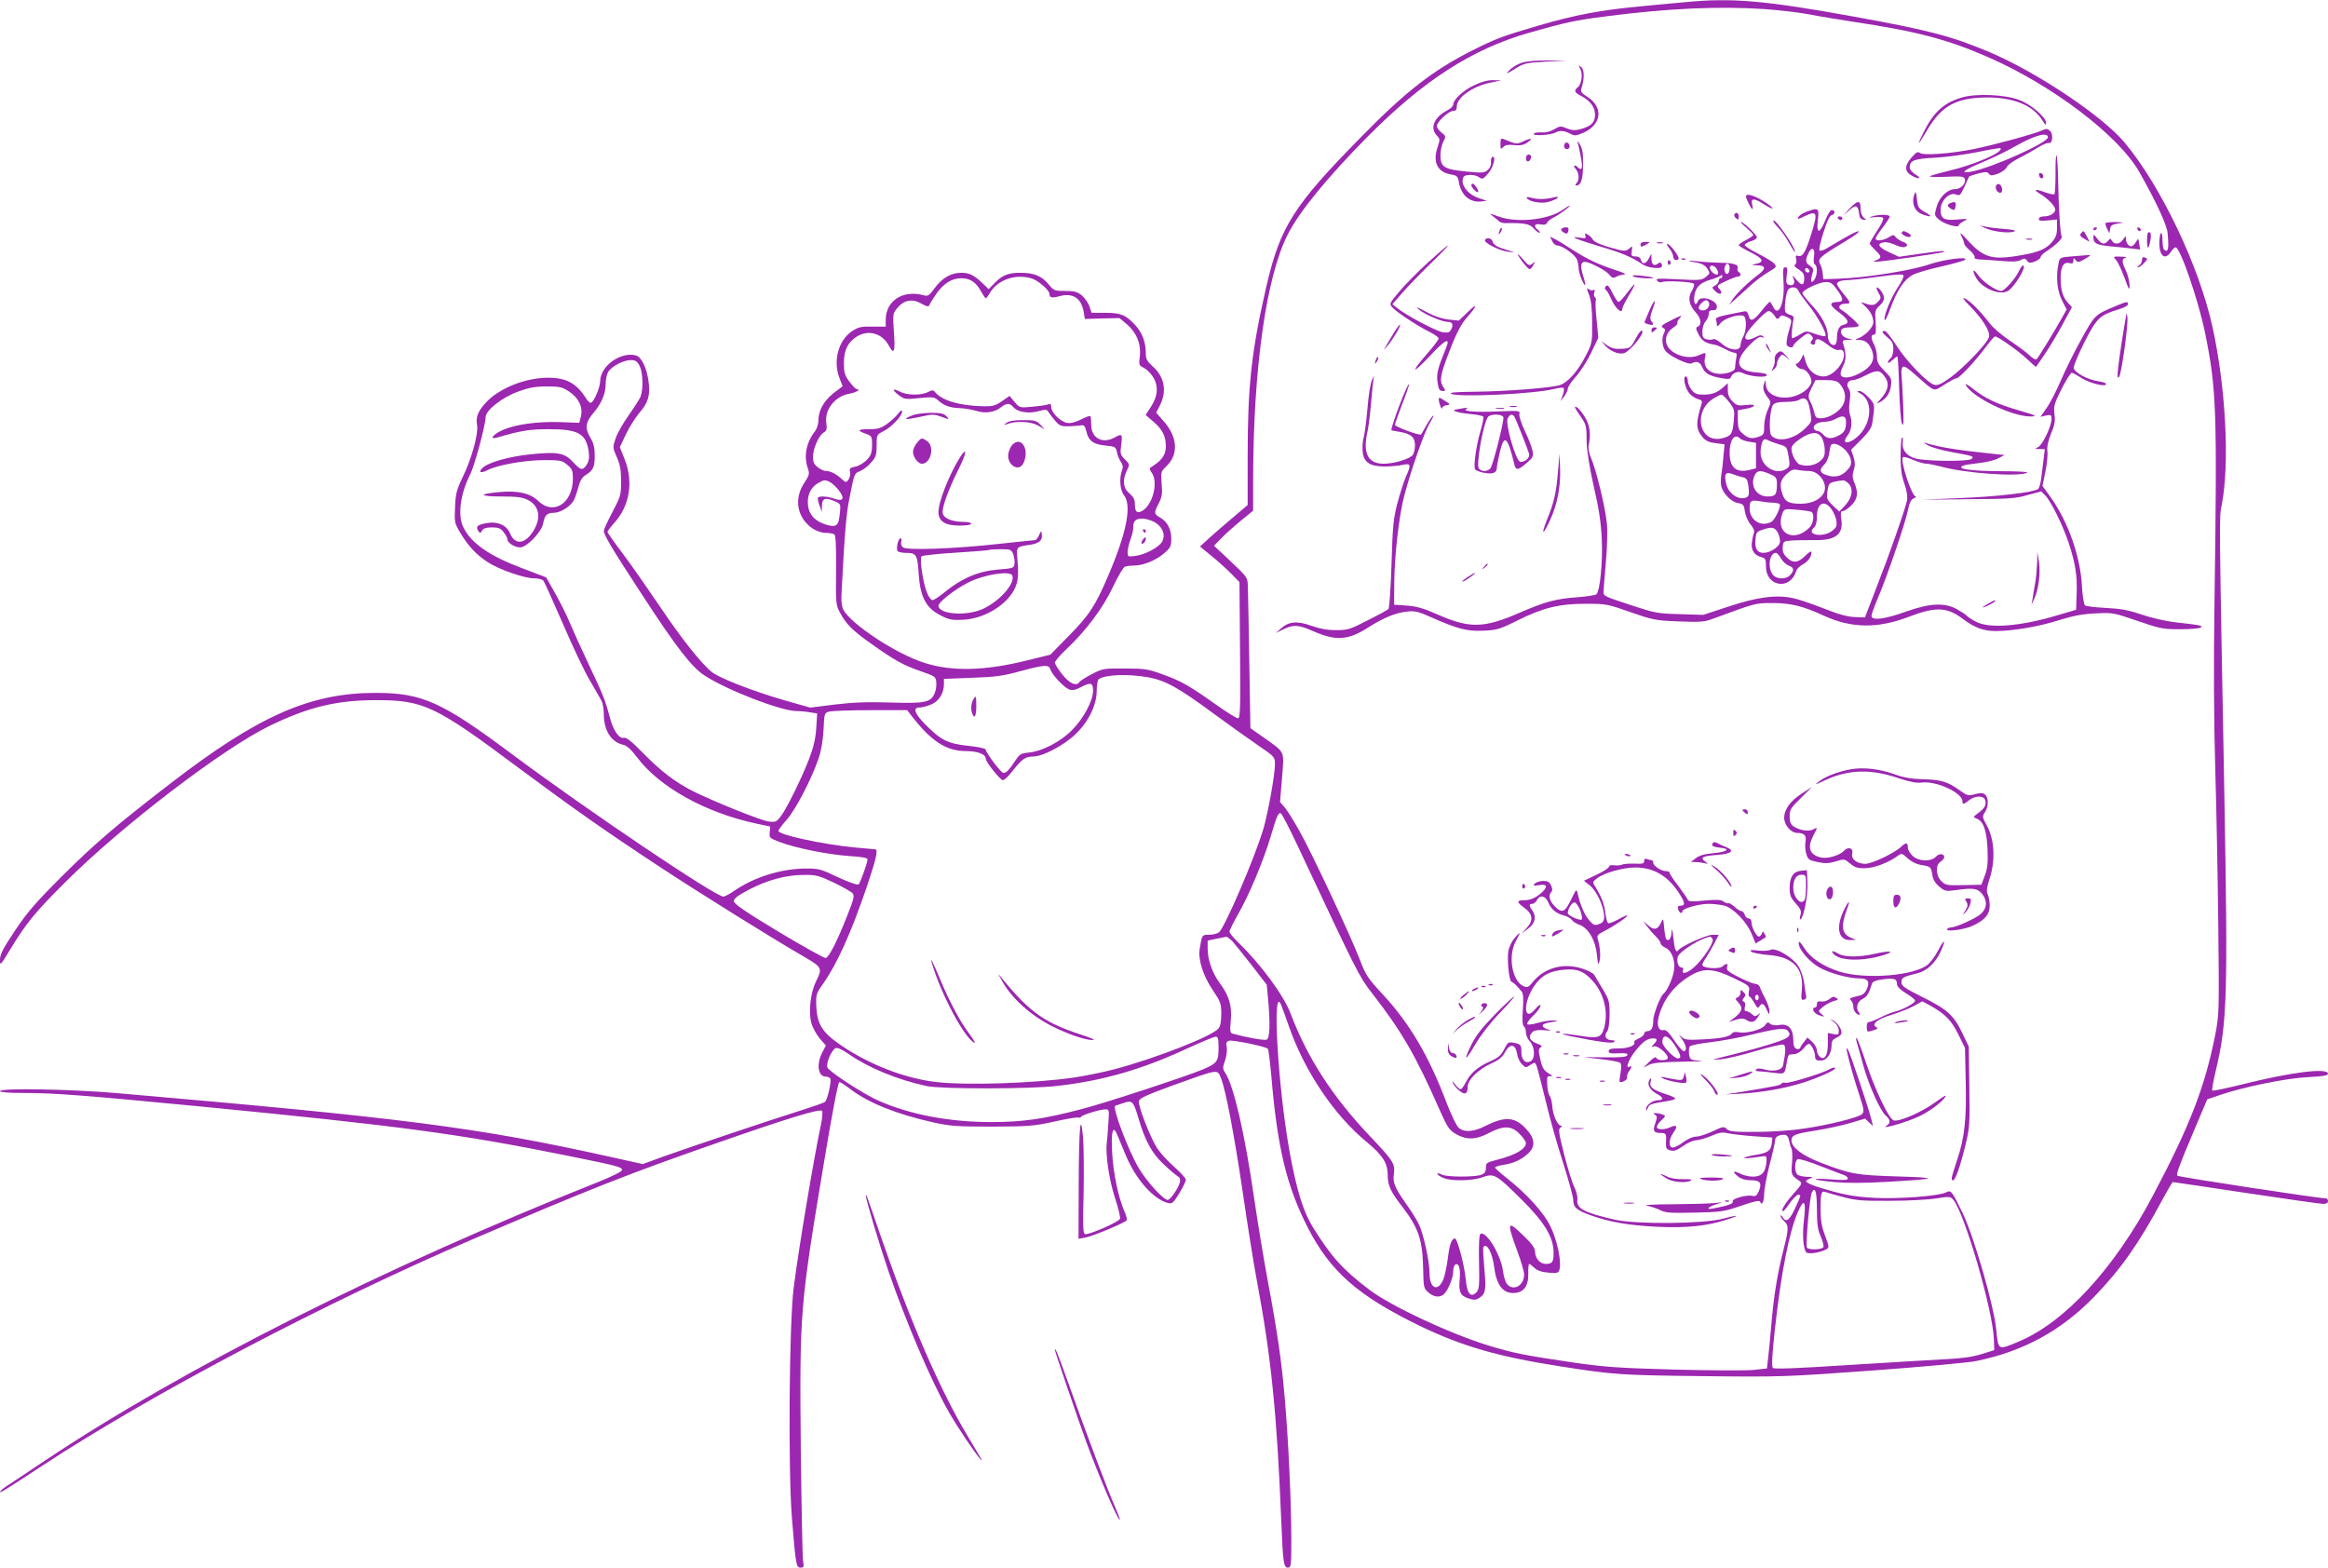 <?xml version="1.0" standalone="no"?>
<!DOCTYPE svg PUBLIC "-//W3C//DTD SVG 20010904//EN"
 "http://www.w3.org/TR/2001/REC-SVG-20010904/DTD/svg10.dtd">
<svg version="1.0" xmlns="http://www.w3.org/2000/svg"
 width="1280pt" height="862pt" viewBox="0 0 1280 862"
 preserveAspectRatio="xMidYMid meet">
<g transform="translate(0,862) scale(0.1,-0.1)"
fill="#9c27b0" stroke="none">
<path d="M9265 8608 c-49 -4 -160 -15 -245 -23 -218 -20 -359 -47 -555 -104
-196 -57 -240 -73 -367 -137 -217 -109 -366 -224 -613 -476 -373 -379 -445
-492 -522 -822 -82 -356 -103 -547 -103 -936 l0 -267 -72 -61 c-40 -33 -99
-85 -132 -114 l-58 -53 63 -52 c35 -28 84 -72 109 -98 l45 -46 3 -374 c3 -321
1 -375 -11 -375 -8 0 -61 33 -119 74 -149 106 -192 130 -293 167 -82 30 -100
33 -210 33 -116 1 -122 0 -182 -31 -34 -18 -64 -37 -68 -43 -16 -26 -54 -9
-94 41 -23 29 -41 58 -41 65 0 8 27 40 61 72 108 101 204 229 258 344 27 58
57 108 66 112 9 3 31 6 49 6 51 0 120 28 165 66 37 32 41 40 41 81 0 53 -21
94 -61 117 -35 20 -35 25 -8 78 18 35 21 53 16 108 -5 64 -4 67 25 95 69 65
64 161 -14 249 l-41 47 22 43 c38 78 23 156 -43 213 -29 27 -36 39 -36 70 0
61 -19 112 -57 154 -52 57 -80 69 -167 69 l-74 0 -12 35 c-6 19 -25 46 -41 60
-26 21 -41 25 -92 25 -59 0 -63 2 -91 36 -37 46 -80 64 -156 64 -68 0 -101
-14 -144 -59 l-30 -31 -35 34 c-47 44 -72 56 -116 56 -55 0 -103 -27 -144 -82
-31 -43 -39 -48 -61 -42 -114 32 -210 -29 -210 -134 l0 -38 -73 0 c-65 1 -78
-2 -115 -27 -73 -51 -102 -162 -67 -254 l18 -47 -28 -21 c-70 -49 -105 -106
-105 -168 0 -19 -9 -46 -20 -60 -47 -60 -62 -137 -38 -203 10 -29 8 -36 -20
-80 -59 -88 -39 -193 47 -251 20 -13 49 -23 70 -23 20 0 41 -4 48 -8 8 -5 11
-60 10 -197 -2 -179 -1 -192 20 -231 35 -66 70 -101 172 -173 129 -92 178
-119 274 -152 78 -27 82 -30 85 -60 2 -17 -2 -45 -9 -61 -21 -51 -53 -57 -244
-51 -128 4 -203 1 -305 -11 l-135 -17 -141 40 c-170 49 -353 120 -398 154 -57
44 -170 186 -291 367 -65 96 -155 225 -201 286 -46 61 -84 115 -84 119 0 4 16
26 36 48 87 95 108 228 58 353 l-26 65 34 72 c19 40 53 93 76 120 46 53 58 94
48 170 -11 77 -39 135 -71 143 -83 21 -194 -59 -195 -141 0 -32 -31 -108 -49
-119 -5 -4 -18 6 -27 21 -53 85 -110 116 -209 116 -126 0 -269 -57 -343 -136
-45 -49 -57 -82 -49 -125 9 -42 -29 -182 -76 -279 -37 -78 -42 -97 -45 -173
-4 -83 -3 -87 32 -145 44 -72 86 -116 149 -157 62 -40 200 -88 253 -88 23 0
46 -6 51 -12 6 -7 54 -114 108 -238 53 -124 120 -265 149 -313 28 -49 57 -98
63 -110 7 -12 13 -46 13 -75 0 -88 40 -152 105 -167 21 -4 44 -25 79 -71 123
-163 377 -304 656 -363 l75 -16 -3 -32 c-3 -30 0 -32 55 -53 89 -34 267 -69
381 -77 69 -4 102 -10 102 -18 0 -18 -39 -128 -49 -138 -5 -5 -53 11 -113 39
-99 47 -106 49 -188 48 -132 -3 -275 -48 -384 -123 -24 -17 -51 -31 -59 -31
-44 0 -754 479 -1155 778 -392 293 -500 342 -757 342 -359 0 -645 -126 -1125
-496 -299 -230 -423 -336 -601 -514 -144 -144 -190 -197 -257 -298 -65 -97
-82 -130 -82 -159 0 -35 1 -34 53 51 91 150 137 207 307 376 308 308 868 736
1125 860 213 103 367 140 584 140 260 0 324 -30 782 -372 294 -219 482 -351
774 -543 217 -143 621 -395 803 -500 92 -54 95 -60 58 -133 -29 -59 -41 -162
-26 -225 7 -25 28 -64 46 -86 l35 -40 -21 -40 c-32 -64 -22 -131 20 -131 10 0
22 -5 25 -10 8 -14 -15 -118 -29 -129 -6 -5 -63 -25 -126 -45 -142 -44 -604
-199 -761 -255 l-115 -42 -180 40 c-730 162 -1126 213 -2721 351 -250 21 -633
28 -633 10 0 -6 49 -10 128 -10 174 0 326 -12 982 -75 1090 -106 1423 -151
2010 -270 277 -56 300 -62 300 -79 0 -8 -55 -35 -132 -66 -1183 -471 -2279
-1023 -3043 -1533 -99 -66 -194 -130 -212 -141 -18 -12 -32 -25 -33 -29 0 -8
23 6 235 145 607 398 1556 897 2372 1247 630 270 850 357 1318 520 406 142
585 197 595 182 4 -7 1 -43 -7 -79 -41 -195 -122 -680 -149 -892 -25 -193 -31
-999 -10 -1264 21 -263 24 -276 48 -276 17 0 19 5 14 32 -4 18 -9 295 -13 616
-7 763 -5 786 129 1589 43 259 76 433 83 433 6 0 35 -19 65 -42 98 -74 252
-135 452 -180 91 -20 129 -23 323 -23 203 1 230 3 343 28 67 15 127 25 132 22
5 -3 11 -1 14 4 7 11 105 41 135 41 20 0 20 -4 15 -77 -2 -43 -7 -93 -9 -111
-7 -62 14 -203 46 -301 18 -54 30 -105 27 -113 -7 -18 -175 -91 -193 -84 -10
3 -12 50 -7 223 2 120 1 259 -3 308 -14 152 -23 57 -24 -264 l-1 -293 38 7
c40 7 219 82 227 95 3 5 -3 28 -14 52 -32 75 -60 208 -66 318 -7 119 4 158 28
100 8 -19 29 -70 47 -113 55 -132 152 -242 232 -262 23 -6 29 0 62 53 20 33
36 66 36 75 0 8 -29 40 -64 71 -35 30 -77 77 -94 103 -38 59 -104 230 -100
257 2 17 37 33 193 90 248 89 238 88 258 38 27 -67 73 -311 122 -641 25 -173
59 -385 75 -470 80 -425 111 -737 135 -1331 9 -221 13 -250 36 -250 18 0 19 9
19 156 0 198 -16 549 -36 774 -17 204 -41 367 -94 650 -21 113 -55 318 -75
455 -52 358 -111 613 -159 687 -14 21 -14 28 0 67 8 25 12 56 9 73 -5 21 -2
30 11 35 18 7 203 -31 215 -44 4 -5 12 -71 19 -148 33 -395 84 -607 200 -834
124 -243 276 -376 615 -541 234 -113 435 -171 778 -224 288 -45 326 -48 777
-53 436 -5 455 -4 937 31 271 20 527 43 569 52 259 53 468 167 650 355 145
150 244 291 373 531 29 54 55 98 58 98 4 0 185 -27 404 -60 219 -33 409 -60
423 -60 16 0 26 6 26 15 0 8 -4 15 -9 15 -39 0 -812 118 -819 125 -8 7 7 49
90 245 l74 175 70 24 c133 45 364 92 482 98 85 4 112 9 112 19 0 34 -206 8
-468 -58 -90 -22 -165 -38 -168 -35 -4 3 6 55 20 114 62 260 66 408 46 1518
-29 1567 -29 1516 -14 1590 44 228 22 648 -52 981 -74 335 -285 775 -483 1011
-121 145 -482 386 -741 496 -209 88 -329 120 -754 197 -486 88 -666 103 -921
78z m438 -38 c82 -6 194 -19 250 -30 56 -11 161 -28 232 -39 355 -53 524 -98
748 -196 353 -155 714 -429 829 -630 90 -158 151 -289 156 -335 8 -87 4 -109
-17 -95 -6 3 -11 26 -11 51 0 58 -14 57 -17 -2 -4 -79 30 -110 63 -59 9 14 21
25 26 25 25 0 125 -289 162 -470 63 -309 67 -422 52 -1475 -5 -334 -4 -651 4
-920 7 -225 14 -622 17 -880 5 -452 4 -475 -16 -580 -57 -291 -141 -507 -344
-890 -212 -401 -486 -698 -740 -803 -112 -47 -110 -49 -121 68 -14 134 -123
512 -185 640 -61 125 -63 127 -92 113 -41 -20 -254 -36 -389 -30 -92 5 -153
14 -230 35 -99 27 -150 46 -150 58 0 2 10 9 23 14 19 7 16 9 -19 9 -22 1 -45
6 -52 13 -17 17 -15 77 3 84 8 3 65 -14 127 -39 62 -24 121 -47 131 -50 9 -4
17 -12 17 -18 0 -8 -25 -10 -92 -4 -123 9 -108 -3 18 -15 65 -6 162 -6 284 1
286 16 301 23 65 30 -228 7 -259 12 -425 76 -99 38 -160 84 -160 121 0 30 17
37 130 55 58 9 143 27 190 41 l85 25 22 -21 21 -20 -8 34 c-13 57 -119 372
-130 388 -8 11 -9 7 -4 -15 9 -46 42 -162 71 -248 22 -68 23 -81 11 -93 -18
-19 -180 -59 -320 -80 -63 -10 -178 -18 -260 -18 -124 -1 -150 2 -164 16 -15
15 -21 14 -78 -13 -33 -16 -74 -29 -91 -29 -17 0 -46 -13 -69 -30 -22 -17 -48
-30 -58 -30 -25 0 -24 44 3 82 25 35 19 46 -16 30 -35 -16 -75 -15 -75 1 0 8
11 24 25 37 24 22 24 25 8 31 -10 4 -27 8 -38 8 -16 1 -17 -1 -5 -9 12 -7 12
-14 2 -44 -16 -44 -10 -56 29 -56 30 0 32 -4 29 -57 -1 -27 3 -33 25 -39 20
-5 36 1 70 25 24 17 56 31 72 31 15 1 52 11 82 24 44 19 61 22 93 14 22 -4 85
-12 141 -16 l102 -7 -3 -30 c-5 -42 -20 -54 -86 -65 -32 -5 -61 -12 -65 -16
-5 -6 25 -3 104 8 17 3 20 -2 17 -32 -4 -56 -26 -80 -73 -80 -22 0 -54 7 -70
16 -40 20 -47 12 -13 -15 18 -14 41 -21 71 -21 51 0 62 -15 43 -61 -10 -23
-18 -29 -33 -25 -32 8 -116 -15 -110 -30 5 -13 -23 -23 -107 -39 -44 -9 -30 9
20 24 35 11 35 11 -9 6 -24 -3 -128 -6 -230 -7 -109 0 -169 -4 -146 -8 22 -4
55 -15 73 -24 28 -15 55 -17 190 -14 148 3 162 6 256 38 72 25 101 31 104 22
8 -26 22 1 22 44 0 25 14 97 30 161 17 63 30 123 30 133 0 19 19 30 51 30 12
0 21 -9 25 -28 3 -15 9 -37 14 -48 5 -12 6 -48 3 -81 -6 -62 -4 -66 41 -97 17
-12 15 -17 -38 -76 -31 -34 -56 -72 -56 -83 0 -16 10 -7 36 31 20 29 43 52 50
52 18 0 19 3 -16 -74 -31 -67 -50 -81 -69 -48 -6 9 -11 12 -11 6 0 -6 9 -19
20 -29 26 -23 25 -45 -4 -157 -32 -126 -53 -250 -66 -404 -6 -71 -14 -156 -18
-189 l-7 -60 -75 -8 c-41 -4 -237 -3 -435 2 -317 9 -385 14 -569 41 -252 37
-321 51 -451 91 -215 66 -537 217 -656 307 -145 110 -208 180 -308 340 -56 90
-91 204 -131 422 -65 363 -97 933 -45 802 4 -9 23 -62 42 -116 86 -247 249
-489 428 -636 87 -72 114 -115 115 -178 0 -61 14 -92 82 -180 88 -115 110
-181 113 -341 2 -100 3 -106 29 -128 32 -28 67 -30 89 -5 23 26 47 87 47 121
0 16 5 33 11 37 20 12 30 -20 25 -79 -7 -71 3 -92 49 -107 30 -10 40 -9 60 4
34 22 37 45 26 165 -5 58 -8 108 -5 113 18 28 49 -30 59 -107 12 -98 46 -145
105 -145 56 0 84 36 83 105 -1 30 1 55 5 55 3 0 16 -10 29 -22 16 -15 40 -23
77 -26 51 -4 55 -3 61 20 11 43 -14 161 -50 234 -37 77 -132 181 -243 268 -34
27 -62 52 -62 56 0 4 21 11 47 15 56 8 98 28 136 63 40 37 37 81 -9 131 -62
70 -117 75 -226 20 -65 -33 -116 -37 -147 -11 -12 9 -41 70 -67 137 -97 257
-202 436 -351 597 -83 89 -93 105 -128 195 -53 137 -264 587 -331 705 -30 54
-66 111 -80 128 l-26 30 11 132 c12 154 19 137 -100 222 l-74 52 -6 365 c-3
200 -7 386 -8 414 -1 49 -2 51 -93 137 l-93 87 40 41 c22 23 70 66 108 97 l67
55 0 172 c1 612 72 1115 191 1348 63 124 215 310 436 534 308 311 576 484 891
574 200 57 255 69 421 90 340 44 621 57 874 40z m-4034 -1480 c37 -10 101 -65
101 -86 0 -21 15 -24 54 -13 75 21 123 -11 135 -89 l6 -36 95 3 95 2 42 -35
c53 -46 78 -108 70 -176 -6 -46 -4 -50 21 -62 14 -7 37 -28 49 -47 33 -49 31
-105 -7 -165 l-31 -48 41 -35 c51 -44 70 -80 70 -136 0 -46 -19 -75 -69 -108
-24 -15 -24 -16 -8 -39 37 -53 4 -179 -54 -210 -27 -15 -39 -4 -39 36 0 27 -7
41 -30 61 -35 29 -40 72 -14 126 16 33 16 34 -11 61 -25 25 -27 31 -20 82 7
58 4 61 -35 39 -67 -38 -130 -5 -130 68 0 24 -2 46 -5 49 -3 3 -27 -6 -52 -19
-33 -16 -57 -22 -78 -18 -36 8 -85 57 -85 86 0 18 -4 20 -22 14 -13 -4 -52 -9
-88 -12 -63 -6 -65 -5 -92 27 l-27 33 -42 -29 c-36 -25 -51 -29 -103 -28 -130
3 -226 31 -265 78 -10 12 -16 12 -39 0 -36 -19 -116 -18 -153 2 -43 22 -47 11
-7 -19 31 -23 37 -24 113 -16 70 7 82 6 100 -10 34 -31 66 -43 119 -45 28 -1
70 -8 93 -15 49 -16 101 -9 136 19 32 25 48 25 69 1 23 -27 83 -37 138 -22 40
11 46 10 55 -5 6 -9 22 -31 37 -48 23 -27 32 -31 75 -30 26 1 57 3 67 5 16 3
22 -4 29 -33 12 -52 39 -72 105 -78 53 -5 57 -7 63 -36 3 -17 13 -41 22 -54
11 -16 13 -29 6 -47 -16 -42 -11 -108 11 -136 44 -56 15 -205 -86 -441 -71
-167 -105 -219 -222 -337 l-97 -99 -122 -30 c-235 -59 -417 -64 -570 -15 -156
49 -407 215 -447 294 -8 16 -12 51 -9 91 18 345 26 435 44 523 27 137 26 133
59 147 17 7 44 28 60 47 26 29 30 41 30 93 0 59 0 60 38 79 44 22 102 84 102
108 0 11 -7 7 -22 -12 -11 -15 -39 -40 -61 -56 -34 -24 -50 -29 -100 -29 -63
0 -67 -8 -14 -26 30 -11 32 -14 32 -62 -1 -43 -6 -57 -30 -82 -16 -16 -44 -33
-63 -36 -28 -6 -33 -10 -28 -29 3 -12 -1 -30 -8 -41 -14 -19 -15 -19 -38 2
-30 28 -62 44 -86 44 -11 0 -31 9 -46 21 -20 15 -26 29 -26 57 0 46 32 117 59
134 17 10 19 19 14 53 -10 73 49 147 127 160 36 6 67 25 41 25 -6 0 -24 19
-41 42 -26 35 -30 50 -30 102 0 71 22 115 72 146 65 39 140 17 177 -54 27 -49
34 -29 26 77 -7 102 -6 104 20 135 36 43 83 51 132 22 24 -14 39 -18 41 -11 2
6 18 33 35 58 42 63 89 93 142 93 50 0 82 -22 110 -74 11 -20 22 -36 25 -36 3
0 14 13 23 30 43 71 138 105 226 80z m-2152 -482 c18 -36 21 -126 5 -169 -6
-14 -35 -60 -65 -102 -30 -42 -63 -100 -72 -127 -17 -50 -16 -52 6 -103 18
-40 24 -70 24 -132 0 -76 -2 -84 -48 -171 -26 -49 -47 -96 -47 -102 0 -24 41
-93 205 -344 195 -300 278 -407 351 -454 126 -81 420 -194 504 -194 19 0 52
-3 74 -7 l39 -6 -5 -81 c-4 -60 -15 -105 -40 -171 -43 -110 -121 -268 -155
-314 -24 -31 -29 -33 -68 -28 -44 6 -301 110 -416 167 -96 49 -174 108 -272
208 -63 64 -93 89 -106 85 -26 -7 -58 38 -76 106 -28 104 -37 126 -115 291
-43 91 -92 199 -109 240 -17 41 -53 113 -80 160 l-48 85 -136 52 c-180 68
-279 138 -321 227 -30 64 -15 180 39 287 24 46 85 274 85 315 0 37 89 108 177
140 62 23 95 29 159 29 71 0 85 -3 123 -28 53 -35 77 -86 65 -137 l-9 -35
-105 4 c-128 4 -247 -13 -317 -44 -53 -24 -75 -54 -30 -41 131 38 178 46 285
46 162 0 205 -24 219 -125 4 -33 1 -51 -11 -70 -22 -34 -33 -32 -75 14 -47 51
-84 58 -233 43 -118 -12 -236 -45 -266 -76 -24 -24 -8 -30 29 -11 53 28 206
55 311 55 89 0 99 -2 127 -26 27 -22 31 -32 31 -76 0 -135 -107 -204 -190
-123 -44 43 -113 59 -216 49 -117 -10 -110 -24 11 -24 85 0 118 -4 145 -18 66
-32 78 -100 31 -174 -45 -71 -99 -76 -126 -12 -19 47 -71 69 -133 57 -48 -9
-58 -19 -42 -43 9 -13 12 -13 21 3 7 12 23 17 54 17 35 0 48 -5 64 -26 12 -15
21 -33 21 -40 0 -19 40 -44 70 -44 36 0 117 84 126 130 9 47 21 60 57 60 38 0
93 34 112 69 8 16 19 49 26 75 8 32 20 52 38 63 43 27 51 44 51 107 0 46 -6
69 -26 103 -29 51 -25 81 21 135 43 51 65 104 65 155 0 28 7 58 16 71 21 30
82 61 121 62 27 0 36 -6 50 -32z m1050 -641 c12 -7 34 -28 48 -47 31 -43 20
-59 -28 -42 -38 13 -84 16 -90 5 -2 -5 2 -24 9 -43 l13 -35 0 33 c1 41 18 48
66 28 37 -16 38 -16 33 -66 -7 -72 -18 -82 -76 -65 -60 19 -92 52 -99 103 -7
54 12 99 51 123 36 22 43 23 73 6z m1792 -225 c37 -27 49 -67 31 -100 -18 -32
-93 -72 -149 -79 -40 -5 -41 -5 -41 23 1 16 8 47 16 69 9 22 15 51 15 64 -2
39 18 54 63 48 21 -3 51 -14 65 -25z m-584 -803 c10 -30 75 -99 103 -110 17
-6 34 -4 62 11 58 30 70 27 70 -18 0 -55 -53 -154 -116 -217 -62 -63 -164
-116 -235 -123 -45 -4 -53 -9 -74 -41 -39 -58 -51 -71 -68 -71 -13 0 -88 99
-99 130 -1 5 -45 14 -96 19 -111 12 -149 31 -236 119 -60 62 -69 92 -27 92 12
0 38 7 60 16 43 17 71 61 71 112 l0 29 153 6 c126 4 171 10 262 35 137 37 162
39 170 11z m537 -43 c96 -18 163 -54 361 -200 84 -62 194 -140 245 -175 92
-63 92 -63 92 -105 0 -54 -35 -249 -61 -345 -42 -149 -214 -551 -247 -578 -9
-7 -33 -13 -54 -13 -40 0 -39 1 -52 -80 -9 -57 20 -148 72 -224 43 -64 47 -75
47 -131 0 -40 -5 -68 -15 -80 -35 -43 -344 -164 -574 -225 -61 -16 -160 -36
-220 -45 -220 -32 -590 -44 -757 -25 -178 20 -382 101 -539 212 -92 65 -118
111 -122 208 -2 60 1 69 34 115 81 115 156 281 244 539 52 154 64 206 45 206
-5 0 -55 5 -112 10 -182 18 -419 70 -419 91 0 6 21 34 46 62 48 54 137 224
175 337 14 41 24 99 27 158 4 89 5 92 31 99 14 4 117 8 228 8 l201 0 23 -30
c109 -141 192 -195 299 -195 65 0 110 -17 110 -42 0 -18 80 -118 94 -118 8 0
31 21 51 48 56 70 73 82 115 82 54 0 171 62 236 125 71 70 114 159 114 237 0
32 5 60 12 64 40 25 159 29 270 10z m830 -942 c321 -684 331 -704 400 -793
166 -213 242 -345 378 -654 38 -86 49 -101 85 -123 58 -33 111 -32 182 6 79
42 125 41 169 -6 19 -19 34 -42 34 -49 0 -33 -57 -66 -154 -91 -62 -16 -66
-18 -66 -45 0 -22 -6 -32 -26 -39 -34 -13 -190 -13 -216 1 -11 6 -22 8 -25 6
-3 -3 9 -13 26 -21 41 -22 162 -21 223 1 63 22 74 16 213 -122 124 -122 176
-207 177 -289 1 -54 -6 -66 -42 -66 -33 0 -60 31 -60 69 0 17 -18 43 -60 83
-94 92 -98 83 -36 -85 20 -54 36 -110 36 -125 0 -60 -57 -94 -93 -54 -9 9 -19
42 -23 72 -11 89 -93 224 -124 205 -7 -4 -10 -54 -8 -155 3 -132 1 -151 -15
-167 -31 -31 -51 -6 -58 73 -6 71 -46 224 -59 224 -18 0 -30 -31 -39 -107 -6
-45 -17 -98 -25 -118 -30 -71 -76 -51 -76 34 0 67 -34 220 -60 272 -12 24 -41
71 -65 104 -67 95 -78 122 -71 172 7 54 -3 70 -134 208 -204 215 -342 429
-434 672 -38 100 -163 270 -290 393 -25 24 -46 50 -46 57 0 7 22 51 49 99 58
100 138 292 176 419 35 119 43 137 57 133 6 -2 51 -89 100 -194z m-2558 -187
c50 -24 97 -51 104 -59 11 -13 6 -33 -28 -119 -56 -143 -102 -233 -120 -237
-8 -1 -125 64 -260 145 -186 112 -245 153 -245 168 0 14 22 31 81 62 100 53
205 82 303 82 67 1 82 -3 165 -42z m2193 -324 c14 -16 62 -75 107 -133 l81
-105 7 -75 c13 -141 10 -220 -8 -227 -14 -5 -110 12 -186 33 -15 4 -16 14 -11
69 8 83 -9 140 -59 207 -43 58 -68 130 -68 194 l0 42 48 10 c26 5 51 10 55 11
4 0 20 -11 34 -26z m-77 -586 c0 -73 -8 -84 -85 -117 -84 -36 -543 -187 -669
-219 -210 -55 -324 -71 -497 -71 -231 0 -451 42 -624 120 -80 36 -261 154
-275 179 -11 21 22 98 45 108 11 3 38 -9 73 -34 106 -74 265 -140 427 -175 79
-17 570 -17 720 1 247 28 459 89 700 200 83 38 158 70 168 70 14 1 17 -8 17
-62z m-440 -387 c35 -121 73 -191 137 -251 32 -31 67 -60 77 -66 14 -8 17 -17
13 -35 -8 -31 -48 -90 -65 -96 -19 -6 -117 100 -161 175 -60 103 -150 342
-128 343 1 0 20 7 42 14 51 18 56 13 85 -84z m3730 -503 c0 -81 5 -111 21
-146 11 -25 17 -51 15 -58 -6 -15 -82 -18 -91 -3 -8 13 15 281 27 303 18 35
28 4 28 -96z m143 71 c70 -19 108 -22 257 -21 96 0 211 6 255 13 76 12 80 11
96 -9 63 -78 216 -606 222 -765 l2 -60 -70 -22 c-49 -15 -108 -24 -200 -28
-71 -4 -311 -18 -533 -32 -289 -19 -407 -23 -414 -16 -8 8 -5 69 11 214 34
310 79 538 128 647 32 74 44 57 32 -44 -10 -81 -5 -160 12 -181 10 -12 74 -3
110 16 17 10 17 13 -6 75 -19 50 -25 85 -25 149 0 86 4 100 28 91 7 -3 50 -15
95 -27z"/>
<path d="M8364 8274 c-23 -8 -52 -26 -65 -40 -22 -24 -19 -23 30 7 50 31 61
34 170 40 l116 6 -105 1 c-69 0 -119 -5 -146 -14z"/>
<path d="M8689 8241 c15 -27 7 -84 -14 -101 -22 -18 -19 -28 16 -46 52 -27 79
-62 79 -105 0 -43 -21 -63 -82 -80 -29 -7 -46 -6 -73 5 -33 14 -38 14 -70 -5
-22 -13 -47 -19 -71 -17 -21 1 -39 -2 -41 -8 -4 -13 92 -7 119 7 24 13 49 11
81 -6 25 -13 32 -12 71 4 104 45 114 144 20 201 -29 18 -34 27 -29 44 17 51
17 102 -1 117 -16 13 -16 12 -5 -10z"/>
<path d="M8105 8151 c-60 -28 -115 -79 -115 -107 0 -7 -14 -21 -31 -30 -73
-37 -99 -97 -59 -139 18 -19 18 -23 4 -65 -28 -81 0 -137 73 -149 34 -6 38
-10 44 -41 12 -73 59 -114 122 -108 l32 4 -43 14 c-53 17 -94 62 -90 99 2 21
9 27 35 29 18 2 42 -3 54 -12 20 -13 23 -12 51 20 29 33 46 98 24 91 -6 -2
-10 -15 -8 -28 2 -15 -5 -32 -17 -43 -19 -17 -29 -18 -121 -9 -121 12 -140 25
-140 90 0 24 7 58 16 74 15 29 14 31 -10 50 -14 11 -26 27 -26 36 0 22 65 83
89 83 15 0 21 6 21 24 0 49 84 110 182 131 l63 13 -45 1 c-30 1 -65 -9 -105
-28z"/>
<path d="M10791 8085 c-100 -28 -157 -79 -211 -185 -44 -87 -37 -86 14 1 81
138 161 182 331 183 146 1 255 -44 305 -127 15 -24 20 -27 20 -13 0 31 -82
102 -147 126 -76 30 -233 37 -312 15z"/>
<path d="M11230 7904 c-35 -18 -266 -81 -379 -104 -125 -25 -276 -36 -295 -21
-11 9 -20 4 -45 -24 -42 -49 -41 -79 6 -104 37 -19 50 -12 16 9 -19 11 -33 28
-33 39 0 39 24 48 142 54 62 3 167 18 232 31 66 14 122 23 125 21 20 -21 -144
-92 -291 -126 -54 -13 -98 -26 -98 -29 0 -3 42 -4 93 -2 77 4 95 2 100 -11 9
-24 -21 -57 -53 -57 -42 0 -87 -43 -102 -98 -13 -46 -13 -47 15 -71 28 -24
107 -46 107 -30 0 5 12 15 28 23 25 14 24 14 -35 9 -74 -7 -93 4 -93 54 0 49
48 97 83 84 22 -9 26 -6 48 42 13 29 24 54 26 56 1 2 24 10 50 17 40 10 50 10
59 -2 9 -11 17 -11 52 2 22 9 42 25 45 34 3 10 32 32 65 49 34 17 82 44 107
60 26 16 53 27 60 25 20 -8 26 48 7 66 -14 13 -21 14 -42 4z m30 -39 c0 -30
-311 -169 -422 -189 -68 -12 -40 10 65 53 56 24 138 63 182 89 102 58 175 78
175 47z"/>
<path d="M8250 7829 c0 -30 1 -32 16 -17 11 11 28 14 60 10 31 -3 51 0 70 13
36 24 24 29 -20 8 -37 -17 -39 -17 -108 12 -15 6 -18 2 -18 -26z"/>
<path d="M8674 7838 c3 -9 11 -44 17 -77 13 -61 8 -84 -13 -63 -19 19 -33 14
-15 -6 20 -22 22 -63 5 -80 -8 -8 -8 -12 -1 -12 25 0 37 34 37 113 1 62 -3 89
-17 112 -10 17 -16 22 -13 13z"/>
<path d="M8606 7833 c-12 -12 -6 -33 9 -33 8 0 15 6 15 14 0 17 -14 28 -24 19z"/>
<path d="M8390 7749 c0 -24 23 -21 28 4 2 10 -3 17 -12 17 -10 0 -16 -9 -16
-21z"/>
<path d="M11302 7665 c0 -58 -3 -109 -6 -113 -4 -3 -28 2 -53 11 -54 20 -67
16 -26 -9 46 -29 83 -67 83 -86 0 -21 -29 -38 -64 -38 -15 0 -26 -6 -26 -14 0
-10 12 -12 50 -8 l50 5 0 -46 c0 -37 -6 -53 -31 -82 -35 -40 -87 -58 -214 -76
-116 -16 -165 1 -241 84 -42 47 -52 54 -40 30 9 -18 16 -37 16 -43 0 -6 14
-23 31 -37 16 -14 28 -31 26 -37 -3 -8 8 -12 32 -13 20 -1 72 -4 117 -8 57 -5
88 -4 104 5 20 11 25 10 35 -3 10 -14 17 -15 43 -5 18 7 32 18 32 24 0 7 15
22 33 33 49 32 89 70 83 80 -8 12 -17 156 -20 313 -1 70 -5 130 -9 134 -3 3
-6 -42 -5 -101z"/>
<path d="M11212 7656 c1 -10 8 -17 13 -17 15 1 12 24 -3 29 -9 3 -13 -2 -10
-12z"/>
<path d="M8090 7601 c0 -12 31 -43 37 -37 6 6 -20 46 -29 46 -5 0 -8 -4 -8 -9z"/>
<path d="M10976 7601 c-9 -14 4 -41 21 -41 9 0 13 8 11 22 -3 23 -23 35 -32
19z"/>
<path d="M10528 7557 c-21 -51 -3 -100 43 -116 51 -18 57 -12 14 12 -37 21
-40 27 -45 72 -4 35 -7 45 -12 32z"/>
<path d="M9600 7540 c0 -14 29 -70 35 -70 3 0 3 11 -1 24 -9 37 9 38 61 5 57
-36 71 -33 18 4 -59 40 -113 58 -113 37z"/>
<path d="M8395 7531 c12 -21 84 -33 123 -20 51 16 67 34 22 23 -44 -11 -87
-11 -123 -1 -19 5 -26 4 -22 -2z"/>
<path d="M10169 7473 l-34 -38 33 29 c36 33 49 28 54 -19 2 -21 9 -31 23 -33
19 -3 19 -2 3 11 -11 9 -18 28 -18 51 0 47 -16 46 -61 -1z"/>
<path d="M10723 7503 c-19 -7 -16 -21 6 -32 16 -9 20 -7 23 14 5 24 -3 29 -29
18z"/>
<path d="M8590 7465 c-79 -55 -254 -72 -352 -35 -53 19 -53 19 -28 0 14 -11
30 -24 35 -29 6 -4 20 -8 30 -8 105 2 136 -4 157 -28 12 -14 26 -25 32 -25 6
0 3 7 -6 14 -29 22 -22 39 12 32 22 -4 32 -1 36 9 4 8 20 22 38 30 29 14 97
65 86 64 -3 0 -21 -11 -40 -24z"/>
<path d="M9931 7455 c-18 -6 -38 -19 -43 -29 -8 -14 -2 -13 36 6 65 31 71 19
40 -82 -35 -115 -51 -143 -75 -137 -16 4 -18 1 -13 -18 3 -13 0 -26 -6 -30 -8
-5 -1 -14 19 -26 23 -14 31 -26 31 -47 0 -44 -12 -46 -43 -10 -20 24 -25 26
-17 9 14 -27 0 -47 -25 -37 -14 5 -16 14 -11 51 6 37 4 45 -8 45 -13 0 -14
-12 -10 -77 9 -117 -28 -204 -57 -139 -7 14 -15 26 -18 26 -4 0 -24 -22 -46
-50 -44 -56 -62 -62 -71 -24 -6 22 -11 25 -33 20 -14 -3 -54 -11 -89 -18 -45
-9 -61 -16 -57 -26 3 -8 5 -21 5 -29 0 -11 6 -8 20 10 25 31 118 56 132 35 12
-20 9 -81 -7 -108 -8 -14 -14 -35 -15 -47 0 -36 -60 -32 -104 8 -20 17 -40 28
-46 24 -6 -4 -22 -4 -36 -1 -20 5 -24 13 -24 43 0 20 8 45 17 55 10 11 18 29
18 41 0 16 6 22 23 21 16 0 22 5 22 20 0 37 -91 64 -104 31 -12 -33 -26 -14
-20 28 7 48 31 72 89 89 22 6 46 16 53 21 8 6 12 6 12 -2 0 -6 -4 -11 -10 -11
-5 0 -10 -7 -10 -15 0 -8 -9 -19 -20 -25 -19 -10 -19 -11 1 -31 25 -25 47 -15
23 12 -16 18 -15 20 37 44 30 14 60 25 67 25 15 0 16 16 1 25 -6 4 -8 13 -5
20 7 20 -22 29 -94 30 -36 1 -92 4 -125 8 -64 7 -65 3 -2 -8 25 -4 43 -15 54
-32 16 -25 16 -26 -8 -46 -22 -18 -33 -19 -152 -13 -112 6 -127 5 -115 -8 7
-8 19 -11 26 -7 17 9 164 2 175 -9 5 -4 -1 -22 -11 -40 -24 -38 -15 -78 24
-121 27 -28 31 -67 9 -75 -12 -5 -12 -12 5 -44 18 -35 39 -48 90 -56 8 -1 33
-12 55 -23 21 -12 46 -21 53 -21 11 0 13 -8 8 -31 -3 -17 -6 -40 -6 -50 0 -13
-12 -21 -39 -29 -80 -21 -140 17 -127 80 7 35 9 34 -38 15 -45 -19 -112 -5
-151 31 -38 35 -32 90 12 120 18 12 29 24 26 28 -3 3 2 15 13 27 16 18 8 16
-45 -11 -53 -26 -62 -34 -48 -42 13 -7 15 -13 7 -28 -15 -28 -12 -72 6 -98 20
-29 129 -81 146 -70 25 15 46 8 57 -21 15 -34 39 -48 104 -60 39 -7 50 -6 54
5 9 25 41 36 64 23 35 -18 127 -28 133 -13 3 8 -14 13 -55 16 -114 8 -127 62
-39 151 36 36 54 48 67 43 14 -5 15 -4 7 4 -9 9 -20 8 -44 -5 -43 -22 -65 -14
-48 19 20 37 107 126 123 126 8 0 22 -11 31 -25 14 -22 18 -23 28 -10 9 13 15
13 38 3 33 -15 33 -14 12 -84 -9 -31 -13 -62 -10 -70 6 -15 36 -20 36 -5 0 5
18 24 41 42 37 29 42 30 56 16 13 -13 14 -19 4 -30 -9 -12 -8 -16 4 -21 9 -3
15 0 15 9 0 29 22 26 67 -9 30 -24 53 -34 65 -30 11 3 20 -1 24 -10 18 -48
-53 -136 -110 -136 -44 0 -83 32 -98 81 l-12 41 -13 -26 c-8 -14 -19 -26 -25
-26 -7 0 -6 -5 2 -15 7 -8 20 -15 30 -15 20 0 50 -40 50 -68 0 -10 -10 -28
-23 -40 -80 -76 -226 -59 -228 26 0 26 -1 26 -9 4 -10 -25 -5 -46 21 -80 17
-22 17 -25 -1 -65 -11 -23 -20 -63 -20 -90 0 -42 -3 -49 -26 -57 -39 -15 -60
-12 -90 14 -24 20 -28 31 -29 77 l0 53 38 7 c62 10 70 30 10 22 -46 -5 -54 -3
-77 20 -19 19 -26 37 -26 63 l0 37 -22 -20 c-36 -32 -63 -43 -112 -43 -36 0
-48 5 -65 26 -12 15 -21 37 -21 50 0 13 -5 24 -11 24 -19 0 -3 -70 22 -96 11
-12 32 -25 46 -29 20 -5 24 -10 18 -28 -32 -104 -31 -138 8 -183 17 -19 35
-27 71 -31 l48 -6 -6 -66 c-3 -36 -8 -83 -12 -103 -3 -21 -3 -49 0 -62 10 -40
54 -85 91 -92 30 -5 34 -10 39 -48 4 -23 18 -55 32 -71 15 -18 22 -35 18 -44
-4 -9 -9 -33 -12 -54 -5 -43 14 -71 54 -81 21 -6 24 -12 24 -52 0 -110 133
-131 165 -26 3 12 19 29 35 37 30 16 50 43 50 68 0 9 -13 2 -34 -19 -40 -40
-68 -43 -102 -9 -19 19 -24 34 -22 58 3 31 5 32 53 35 28 2 82 2 122 2 116 -2
160 32 147 115 -5 37 -3 45 9 45 9 0 29 14 46 31 35 34 40 69 17 124 -11 26
-12 42 -4 69 9 27 8 45 -1 74 l-13 39 55 55 c39 39 57 65 61 89 16 106 16 105
-19 143 -18 20 -41 36 -51 36 -16 -1 -15 -3 5 -14 81 -45 57 -196 -41 -256
-42 -25 -58 -11 -29 26 22 28 27 76 12 116 -5 13 -5 46 -1 73 6 36 4 55 -6 69
-16 23 -3 46 26 46 9 0 39 11 66 25 62 32 78 31 103 -1 32 -41 26 -79 -23
-133 -20 -23 -20 -23 -1 -13 35 18 57 49 62 91 5 38 2 44 -36 82 -33 33 -41
48 -41 78 0 20 -7 49 -15 65 -19 35 -19 56 -1 56 10 0 12 15 9 68 -5 62 -3 69
21 91 30 28 32 47 10 79 -22 32 -36 27 -16 -7 16 -28 16 -31 -3 -51 -19 -21
-35 -22 -80 -5 -16 6 -14 2 7 -16 32 -29 48 -60 48 -91 0 -27 -41 -71 -80 -87
-23 -9 -24 -10 -3 -10 35 -1 53 -12 68 -42 32 -61 12 -105 -67 -145 -53 -27
-98 -26 -98 2 0 8 7 29 16 46 15 30 15 65 -1 116 -7 20 -4 22 26 23 29 2 30 3
7 6 -32 5 -52 27 -44 48 4 10 19 15 51 15 25 0 45 4 45 9 0 10 -66 70 -95 87
-24 13 -11 34 21 34 32 0 31 5 -11 56 -19 23 -35 47 -35 52 0 14 25 22 68 22
20 1 95 9 165 19 96 13 130 15 133 6 3 -6 -11 -35 -30 -63 -38 -57 -79 -156
-74 -181 2 -9 16 18 31 61 38 104 78 163 125 187 21 11 92 32 158 46 65 15
124 31 129 37 18 19 -116 2 -195 -25 -106 -36 -355 -75 -510 -80 l-75 -2 -3
30 c-1 17 -8 41 -15 54 -14 28 -1 40 134 121 50 30 86 56 79 58 -9 3 -52 -19
-182 -97 -15 -8 -30 -12 -34 -8 -4 4 5 48 22 99 20 64 34 93 47 96 19 5 18 27
-2 27 -7 0 -22 -24 -34 -54 -32 -79 -51 -80 -42 -2 8 68 4 71 -64 46z m43
-244 c-4 -24 -2 -41 5 -45 14 -9 14 -51 1 -77 -18 -32 -29 -21 -17 18 10 33 9
37 -11 51 -25 16 -27 30 -10 67 18 41 39 32 32 -14z m-464 -65 c0 -14 -5 -28
-10 -31 -13 -8 -24 20 -16 40 9 24 26 17 26 -9z m-70 -7 c7 -11 9 -24 5 -27
-9 -9 -40 13 -43 32 -5 23 25 20 38 -5z m507 -15 c-9 -9 -28 6 -21 18 4 6 10
6 17 -1 6 -6 8 -13 4 -17z m153 -96 c36 -49 38 -68 8 -68 -52 -1 -52 -17 1
-56 56 -42 63 -61 27 -70 -25 -6 -36 -29 -36 -76 0 -15 -5 -30 -10 -33 -18
-11 -40 16 -40 49 -1 47 -34 111 -90 170 -27 29 -50 58 -50 64 0 17 91 60 127
61 27 1 38 -6 63 -41z m-213 -5 c4 -10 29 -45 55 -78 52 -64 105 -161 94 -172
-4 -4 -29 1 -56 11 -49 18 -50 17 -83 -3 -19 -12 -38 -21 -42 -21 -7 0 -2 69
7 110 2 7 -6 16 -17 18 -11 2 -23 9 -28 16 -9 14 2 107 15 124 15 18 48 15 55
-5z m-490 -69 c3 -8 -1 -23 -10 -31 -16 -16 -47 -12 -47 6 0 5 7 17 16 25 20
20 33 20 41 0z m716 -442 c32 -35 40 -77 22 -115 -18 -39 -79 -77 -123 -77
-26 0 -31 5 -37 33 -4 17 -14 45 -22 60 -13 26 -12 32 7 73 l22 44 57 0 c43 0
62 -5 74 -18z m-606 -103 c29 -37 31 -44 26 -102 -7 -73 -13 -83 -60 -96 -129
-36 -170 146 -50 219 18 11 37 20 42 20 6 0 25 -18 42 -41z m432 4 c5 -10 12
-40 16 -66 7 -47 6 -49 -34 -87 -60 -57 -149 -74 -182 -34 -15 18 -8 147 10
168 9 11 30 16 70 16 31 0 63 5 71 10 22 14 38 12 49 -7z m211 -112 c0 -43 -9
-60 -41 -76 -38 -20 -63 -19 -84 5 -10 11 -24 20 -31 20 -7 0 -16 5 -19 10
-12 19 17 40 54 40 20 1 47 7 61 15 41 24 60 19 60 -14z m-135 -85 c9 -13 17
-43 18 -66 1 -35 -3 -46 -26 -66 -28 -24 -76 -31 -112 -18 -20 8 -45 56 -45
86 0 16 14 32 48 55 58 39 96 42 117 9z m-448 -7 c7 -7 29 -15 50 -18 l38 -6
0 -70 0 -70 -36 -9 c-73 -18 -109 13 -109 94 0 72 27 109 57 79z m217 -33 c40
-11 41 -14 50 -65 8 -47 7 -56 -9 -67 -58 -42 -145 11 -145 88 0 21 5 48 10
59 9 16 14 17 32 8 11 -6 39 -16 62 -23z m354 -23 c19 -16 35 -42 38 -60 5
-27 1 -37 -24 -63 -32 -32 -69 -38 -116 -20 -31 11 -33 30 -6 55 11 10 22 34
26 54 3 20 7 42 9 49 7 20 39 14 73 -15z m-192 -123 c55 0 103 -66 84 -115
-15 -39 -67 -65 -128 -65 -66 0 -87 11 -101 51 -18 53 -13 79 21 111 25 24 38
29 61 24 16 -3 45 -6 63 -6z m-214 -17 c34 -15 38 -21 38 -54 0 -59 -7 -69
-51 -69 -64 0 -100 63 -69 121 13 23 32 24 82 2z m-200 -2 c13 -5 35 -12 49
-15 23 -5 27 -12 33 -53 4 -33 2 -49 -6 -55 -41 -25 -104 14 -117 72 -13 57
-3 69 41 51z m630 -48 c30 -27 23 -78 -15 -120 l-34 -36 -36 34 c-33 32 -35
37 -29 79 7 47 8 48 86 59 5 0 18 -6 28 -16z m-415 -107 c18 -1 35 -4 38 -8
10 -10 -26 -88 -46 -98 -56 -30 -119 9 -119 75 0 42 7 47 55 39 22 -4 54 -8
72 -8z m323 -36 c12 -16 24 -45 27 -63 4 -28 1 -37 -22 -55 -52 -41 -150 -23
-100 18 9 8 15 30 15 59 0 75 41 96 80 41z m-110 -15 c18 -11 11 -64 -11 -86
-86 -86 -190 -32 -149 77 10 26 12 27 80 21 39 -3 75 -9 80 -12z m-184 -116
c8 -17 13 -41 10 -53 -6 -25 -54 -56 -89 -56 -35 0 -49 22 -45 72 3 39 6 44
38 55 54 18 68 15 86 -18z m16 -139 c9 -17 29 -35 43 -40 29 -11 32 -26 8 -52
-23 -26 -78 -24 -97 4 -29 41 -16 118 19 118 5 0 18 -14 27 -30z"/>
<path d="M9536 7441 c-3 -5 1 -14 9 -21 13 -10 15 -9 15 9 0 21 -14 28 -24 12z"/>
<path d="M10290 7429 c-19 -6 -15 -7 16 -3 25 3 45 1 48 -5 4 -6 -11 -38 -34
-71 -22 -34 -40 -65 -40 -69 0 -4 14 -20 30 -36 36 -34 37 -43 8 -55 -21 -8
-21 -9 -3 -9 30 -1 367 48 373 54 8 8 -16 6 -135 -11 l-112 -16 -56 26 c-58
26 -68 48 -26 54 12 2 37 -4 56 -12 38 -18 61 -20 70 -6 3 6 -6 15 -22 20 -15
6 -33 18 -40 26 -10 14 -14 14 -35 1 -29 -19 -70 -25 -75 -11 -2 6 15 33 37
61 22 28 40 56 40 62 0 13 -63 13 -100 0z"/>
<path d="M10105 7420 c3 -5 10 -10 16 -10 5 0 9 5 9 10 0 6 -7 10 -16 10 -8 0
-12 -4 -9 -10z"/>
<path d="M9750 7405 c0 -5 13 -23 30 -40 16 -16 43 -55 59 -85 17 -30 31 -50
31 -45 0 27 -118 197 -120 170z"/>
<path d="M9603 7367 c20 -18 37 -35 37 -39 0 -4 -18 -17 -40 -28 -22 -11 -40
-24 -40 -28 0 -4 30 -22 66 -40 69 -34 77 -53 28 -63 -27 -6 -27 -7 9 -8 46
-1 48 -19 5 -51 -52 -38 -117 -101 -140 -134 l-21 -31 29 25 c16 14 54 48 84
76 30 28 77 63 103 78 46 27 47 29 31 48 -10 10 -51 35 -91 55 -41 20 -72 41
-70 47 2 6 18 15 35 20 18 5 32 14 32 21 0 13 -75 85 -88 85 -4 -1 10 -15 31
-33z"/>
<path d="M11577 7393 c-2 -5 2 -19 9 -32 l12 -24 4 24 c2 19 11 25 43 30 39 6
39 6 -12 8 -28 0 -54 -2 -56 -6z"/>
<path d="M10915 7366 c40 -19 127 -30 156 -20 18 7 6 10 -51 15 -41 3 -88 9
-105 13 l-30 6 30 -14z"/>
<path d="M8246 7355 c-9 -26 -7 -32 5 -12 6 10 9 21 6 23 -2 3 -7 -2 -11 -11z"/>
<path d="M8585 7361 c-3 -6 3 -15 14 -20 15 -9 20 -7 24 9 4 15 0 20 -13 20
-11 0 -21 -4 -25 -9z"/>
<path d="M11510 7359 c0 -5 5 -7 10 -4 6 3 10 8 10 11 0 2 -4 4 -10 4 -5 0
-10 -5 -10 -11z"/>
<path d="M11752 7361 c4 -13 18 -16 19 -4 0 4 -5 9 -11 12 -7 2 -11 -2 -8 -8z"/>
<path d="M10456 7341 c-3 -4 6 -13 19 -19 30 -14 44 2 16 17 -24 13 -28 13
-35 2z"/>
<path d="M11442 7337 c-9 -10 -4 -17 18 -30 l29 -17 -15 30 c-18 34 -18 34
-32 17z"/>
<path d="M11805 7299 c0 -54 9 -53 19 2 4 26 3 38 -6 42 -9 3 -13 -9 -13 -44z"/>
<path d="M8717 7324 c5 -15 1 -16 -33 -11 -62 10 -21 -8 116 -49 120 -35 172
-58 232 -98 27 -18 91 -26 104 -14 3 4 3 12 -1 18 -5 8 -10 8 -20 0 -20 -16
-35 -4 -35 28 l0 27 -13 -24 c-16 -32 -37 -38 -44 -12 -4 14 -13 21 -30 21
-22 0 -25 4 -21 30 4 27 3 29 -12 15 -21 -19 -28 -19 -116 7 -46 13 -79 29
-85 39 -5 10 -18 23 -29 29 -16 9 -18 8 -13 -6z"/>
<path d="M11510 7314 c0 -31 17 -41 90 -48 36 -3 88 -9 116 -12 l51 -6 -5 32
c-4 29 -6 31 -15 14 -6 -11 -15 -22 -21 -26 -15 -10 -36 11 -37 36 0 21 0 21
-16 -1 -18 -27 -48 -30 -61 -7 -8 14 -10 14 -21 0 -19 -23 -37 -20 -60 12 -19
25 -20 25 -21 6z"/>
<path d="M8534 7295 c6 -14 19 -25 29 -25 27 0 98 -51 108 -78 5 -13 9 -35 9
-49 0 -24 29 -97 36 -90 2 1 -3 25 -12 52 -16 53 -13 75 10 75 26 0 115 -46
134 -70 15 -19 22 -21 40 -11 11 6 31 11 44 12 13 0 -8 11 -47 23 -100 33
-156 60 -235 110 -38 25 -82 52 -98 60 l-30 15 12 -24z"/>
<path d="M8165 7301 c-9 -15 75 -58 125 -65 43 -5 44 -5 10 5 -66 19 -88 31
-93 50 -5 20 -32 26 -42 10z"/>
<path d="M11143 7303 c9 -2 23 -2 30 0 6 3 -1 5 -18 5 -16 0 -22 -2 -12 -5z"/>
<path d="M9020 7275 c0 -13 4 -14 23 -4 33 17 33 19 4 19 -18 0 -27 -5 -27
-15z"/>
<path d="M9113 7283 c9 -2 23 -2 30 0 6 3 -1 5 -18 5 -16 0 -22 -2 -12 -5z"/>
<path d="M9178 7255 c12 -15 22 -36 22 -46 0 -11 7 -19 15 -19 8 0 15 4 15 9
0 15 -45 74 -59 79 -10 3 -7 -5 7 -23z"/>
<path d="M7853 7178 c-56 -51 -127 -123 -159 -161 -56 -66 -56 -68 -38 -88 24
-26 134 -99 202 -133 28 -14 52 -31 52 -37 0 -7 -29 -45 -65 -86 -94 -108 -80
-114 19 -8 83 89 112 103 87 42 -46 -112 -54 -143 -47 -189 6 -39 11 -48 27
-48 18 0 19 1 3 25 -21 33 -15 66 43 213 31 81 58 130 85 162 61 69 67 91 10
36 l-51 -49 -56 6 c-37 4 -79 18 -123 42 -52 28 -61 30 -38 11 32 -26 126 -66
156 -66 26 0 33 -16 19 -41 -9 -18 -17 -20 -46 -16 -37 6 -198 91 -248 131
l-29 23 51 59 c28 33 98 105 156 162 58 56 102 102 98 102 -4 0 -53 -42 -108
-92z"/>
<path d="M8345 7220 c15 -29 56 -80 65 -80 5 0 15 10 21 23 11 20 11 21 -6 7
-16 -13 -21 -11 -52 25 -19 22 -32 33 -28 25z"/>
<path d="M11400 7211 c-73 -6 -75 -7 -81 -36 -16 -74 -9 -150 17 -204 l27 -53
-23 -41 c-37 -67 -131 -221 -141 -231 -6 -6 -21 2 -41 21 -18 17 -67 53 -109
81 -42 28 -91 70 -109 94 -52 67 -102 118 -133 135 -22 11 -15 0 26 -42 68
-69 111 -138 103 -168 -8 -34 -140 -171 -212 -223 -49 -35 -70 -45 -88 -40
-38 9 -157 133 -211 219 -27 42 -54 77 -62 77 -20 0 -16 -9 17 -37 24 -19 30
-33 30 -63 0 -21 -6 -43 -15 -50 -8 -7 -15 -17 -15 -23 0 -6 10 -1 23 11 13
12 26 22 29 22 3 0 8 -78 10 -172 3 -97 9 -184 16 -198 8 -19 10 5 6 110 -3
74 -7 146 -9 160 -2 14 0 32 5 40 7 11 24 1 77 -46 106 -93 92 -88 154 -49 30
19 59 35 66 35 16 0 103 93 160 170 25 33 48 60 52 60 17 0 131 -81 176 -124
27 -25 49 -45 50 -43 1 1 22 31 46 67 25 36 69 109 98 163 l53 98 -20 22 c-30
32 -42 71 -42 137 0 65 16 92 50 83 15 -4 20 0 20 13 1 17 2 17 13 3 11 -13
16 -13 52 8 22 12 33 22 25 21 -8 -1 -49 -4 -90 -7z"/>
<path d="M11635 7190 c10 -11 30 -55 46 -97 24 -67 28 -73 28 -43 0 19 -8 55
-19 79 -25 53 -25 68 -2 74 9 3 -3 5 -27 6 -43 1 -44 1 -26 -19z"/>
<path d="M11779 7202 c-1 -4 -2 -13 -3 -20 0 -7 -8 -17 -16 -22 -8 -5 -10 -10
-4 -10 6 0 21 11 33 24 19 20 20 24 7 29 -9 4 -17 3 -17 -1z"/>
<path d="M9248 7193 c7 -3 16 -2 19 1 4 3 -2 6 -13 5 -11 0 -14 -3 -6 -6z"/>
<path d="M9170 7174 c0 -8 5 -12 10 -9 6 4 8 11 5 16 -9 14 -15 11 -15 -7z"/>
<path d="M11102 7132 c-17 -40 -81 -112 -98 -112 -29 0 -105 52 -129 89 -27
39 -34 25 -9 -18 34 -57 127 -96 172 -72 37 19 110 141 85 141 -4 0 -14 -13
-21 -28z"/>
<path d="M8980 7100 c13 -9 119 -15 109 -6 -2 2 -31 6 -64 10 -41 4 -55 3 -45
-4z"/>
<path d="M8947 7010 c-21 -28 -42 -50 -47 -50 -6 0 -20 20 -32 45 -12 25 -25
45 -29 45 -13 0 -20 -18 -9 -25 6 -3 17 -23 26 -43 23 -56 64 -94 64 -59 0 6
16 38 35 71 20 32 34 60 32 62 -2 2 -20 -19 -40 -46z"/>
<path d="M8737 6999 c12 -31 17 -77 17 -154 1 -105 0 -113 -32 -175 -45 -91
-104 -157 -150 -169 -59 -15 -294 -33 -459 -35 -106 -1 -146 -4 -135 -11 36
-21 457 -2 570 27 23 6 46 8 49 4 4 -4 2 -21 -5 -39 l-12 -32 20 25 c11 14 20
33 20 42 0 10 21 41 46 69 25 28 63 87 84 132 l38 80 -9 95 c-6 52 -8 101 -5
108 3 7 1 16 -5 20 -5 3 -7 15 -3 26 4 14 3 18 -5 13 -7 -4 -18 -1 -26 5 -12
10 -12 4 2 -31z"/>
<path d="M9069 6913 c-13 -32 -25 -60 -27 -64 -3 -7 40 -20 46 -14 3 3 -1 11
-8 19 -9 12 -8 24 5 61 26 66 13 65 -16 -2z"/>
<path d="M11630 6936 c-112 -47 -112 -47 -187 -183 -39 -70 -90 -173 -113
-228 -24 -55 -58 -122 -77 -148 l-34 -49 30 7 c28 6 31 4 31 -19 0 -39 -49
-142 -73 -154 -21 -10 -21 -11 7 -11 l29 -1 -7 -57 c-4 -32 -10 -79 -13 -105
-3 -26 -11 -52 -17 -57 -22 -18 -226 -42 -431 -50 l-210 -9 255 3 c224 1 264
4 329 23 l74 20 23 -23 c30 -30 95 -161 127 -257 37 -111 49 -182 45 -282 l-3
-89 -95 -28 c-208 -63 -380 -77 -455 -38 -22 11 -44 26 -50 32 -5 7 -30 23
-55 37 -67 37 -147 34 -277 -12 -122 -44 -193 -52 -193 -24 0 8 16 52 35 97
48 111 150 409 165 482 9 44 17 60 33 67 12 5 17 9 11 9 -23 2 -88 200 -71
217 4 4 29 -3 56 -15 27 -11 60 -21 73 -21 13 0 48 -7 78 -15 131 -37 421 -58
475 -35 12 5 -44 9 -147 9 -165 1 -248 13 -203 31 11 4 51 10 88 14 38 4 84
15 104 26 l35 18 -59 6 c-211 22 -301 37 -378 61 -11 3 -4 -3 16 -14 19 -11
76 -27 125 -36 122 -22 129 -24 115 -38 -16 -16 -253 -14 -309 2 -50 14 -76
48 -70 90 2 17 1 28 -4 25 -4 -3 -8 -48 -8 -100 0 -69 5 -110 21 -154 14 -41
18 -70 14 -93 -13 -57 -94 -289 -164 -468 l-67 -174 -56 2 c-39 1 -89 15 -170
47 -64 25 -139 51 -169 57 -93 20 -198 6 -354 -46 l-140 -46 -130 4 c-121 3
-139 7 -260 47 -161 53 -160 52 -158 81 0 13 7 87 13 163 7 77 9 171 5 208 -8
86 -59 296 -86 357 -12 28 -17 55 -14 72 13 60 7 108 -19 153 -15 25 -36 51
-47 57 -16 8 -12 -2 15 -41 39 -57 39 -55 40 -155 1 -42 16 -138 39 -240 29
-124 40 -202 44 -290 6 -127 -10 -287 -30 -303 -7 -5 -53 -12 -103 -16 -118
-8 -180 -25 -318 -85 -198 -86 -275 -88 -454 -9 -74 33 -113 44 -167 48 l-70
5 1 125 c2 150 26 362 54 470 36 139 111 354 141 403 16 27 25 46 20 42 -6 -3
-23 -27 -38 -53 -14 -26 -28 -49 -29 -51 -7 -8 -144 42 -144 53 0 6 18 58 40
115 23 57 39 105 37 108 -8 7 -97 -225 -97 -253 0 -1 19 -4 43 -8 65 -11 87
-30 87 -74 0 -21 -6 -45 -12 -54 -18 -22 -103 -48 -160 -48 -88 0 -117 58 -88
182 5 24 14 95 19 158 5 63 12 124 15 135 4 11 -1 5 -10 -14 -9 -20 -20 -87
-25 -155 -6 -67 -15 -137 -20 -156 -6 -19 -9 -55 -7 -79 4 -62 38 -86 121 -86
34 0 79 4 100 9 45 10 47 1 16 -68 -11 -26 -32 -91 -46 -144 -22 -84 -26 -128
-32 -335 -4 -130 -12 -241 -17 -246 -5 -5 -56 -33 -114 -62 -97 -50 -109 -54
-175 -54 -48 0 -90 8 -135 24 -77 28 -125 24 -167 -15 l-28 -25 42 21 c57 27
82 25 164 -11 126 -55 192 -50 304 22 82 52 150 80 211 86 44 5 63 0 135 -32
145 -64 195 -77 284 -73 74 3 89 7 186 55 142 71 231 93 378 93 112 0 120 -2
246 -46 123 -43 137 -46 265 -51 123 -5 141 -3 195 17 230 85 227 84 320 84
101 0 167 -16 284 -70 151 -69 295 -71 465 -6 150 57 210 55 298 -11 65 -49
114 -67 180 -67 95 0 242 25 353 61 74 23 126 33 197 36 94 5 99 4 230 -41
125 -43 141 -46 234 -46 54 0 105 4 113 9 16 11 3 13 -145 30 -49 6 -130 25
-180 42 -70 24 -112 32 -194 36 -58 3 -110 9 -116 14 -6 5 -14 53 -17 107 -8
162 -76 353 -172 488 l-45 62 16 77 c9 43 14 94 11 114 -3 24 4 56 20 96 20
47 24 70 19 108 -5 44 -1 58 39 138 25 49 50 89 56 89 6 0 24 -10 41 -21 46
-33 148 -61 148 -40 0 4 -18 11 -40 14 -59 8 -134 48 -138 73 -2 12 26 77 60
145 69 134 82 146 196 181 23 7 42 18 42 25 0 17 -5 16 -70 -11z"/>
<path d="M11692 6896 c-15 -81 -42 -255 -46 -301 -5 -45 -4 -57 5 -48 13 13
51 284 46 328 -2 17 -5 26 -5 21z"/>
<path d="M7665 6792 c-16 -26 -35 -58 -43 -72 l-14 -25 22 25 c26 30 74 109
68 115 -2 2 -17 -17 -33 -43z"/>
<path d="M9080 6804 c0 -14 3 -14 15 -4 8 7 15 14 15 16 0 2 -7 4 -15 4 -8 0
-15 -7 -15 -16z"/>
<path d="M8994 6759 c-28 -53 -30 -54 -77 -57 -36 -2 -55 2 -80 19 l-32 23 20
-23 c28 -33 79 -53 107 -42 33 13 108 105 98 120 -5 9 -17 -4 -36 -40z"/>
<path d="M9710 6724 c0 -6 7 -19 16 -30 14 -18 14 -18 3 6 -14 31 -19 36 -19
24z"/>
<path d="M9770 6677 c-8 -7 -14 -22 -12 -34 2 -12 -2 -32 -9 -45 -11 -21 -11
-22 4 -9 10 7 17 21 17 30 0 10 6 26 14 36 14 19 15 19 38 0 23 -20 23 -19 -1
8 -28 30 -30 31 -51 14z"/>
<path d="M7566 6645 c-9 -26 -7 -32 5 -12 6 10 9 21 6 23 -2 3 -7 -2 -11 -11z"/>
<path d="M10809 6502 c36 -67 252 -172 354 -172 44 0 32 6 -65 34 -117 34
-183 65 -246 115 -33 27 -50 35 -43 23z"/>
<path d="M7911 6422 c1 -21 17 -62 18 -45 1 6 12 13 24 15 23 3 23 4 -10 25
-29 19 -33 20 -32 5z"/>
<path d="M8303 6383 c9 -2 25 -2 35 0 9 3 1 5 -18 5 -19 0 -27 -2 -17 -5z"/>
<path d="M8020 6371 c-30 -5 -32 -7 -15 -14 11 -5 48 -11 83 -14 34 -3 65 -10
68 -14 2 -5 -4 -39 -15 -76 -24 -80 -41 -198 -30 -214 3 -6 26 -15 50 -19 46
-9 69 0 69 27 0 8 7 45 16 84 24 106 43 90 80 -63 8 -36 20 -35 68 6 35 30 38
37 32 68 -3 18 -22 67 -42 108 -19 41 -33 83 -30 93 5 19 0 19 -112 15 -129
-6 -202 0 -180 13 14 9 10 9 -42 0z m246 -45 c5 -13 -45 -218 -67 -273 -10
-26 -50 -31 -68 -9 -16 20 25 252 51 284 14 17 77 16 84 -2z m61 2 c8 -13 69
-167 80 -202 7 -21 -19 -46 -47 -46 -24 0 -86 211 -70 240 12 23 25 26 37 8z"/>
<path d="M8228 6373 c12 -2 30 -2 40 0 9 3 -1 5 -23 4 -22 0 -30 -2 -17 -4z"/>
<path d="M8567 6035 c-10 -124 -22 -177 -62 -275 -35 -88 -20 -84 20 5 38 83
56 181 53 275 l-3 85 -8 -90z"/>
<path d="M11201 5530 c-1 -30 -5 -80 -10 -110 -6 -30 -12 -71 -15 -90 l-6 -35
16 35 c23 51 34 137 25 200 l-9 55 -1 -55z"/>
<path d="M8159 5503 c-13 -16 -12 -17 4 -4 9 7 17 15 17 17 0 8 -8 3 -21 -13z"/>
<path d="M8073 5449 c-35 -22 -46 -37 -15 -20 22 13 58 40 52 41 -3 0 -20 -10
-37 -21z"/>
<path d="M10930 5300 c-19 -11 -31 -19 -27 -20 11 0 67 29 67 35 0 7 -1 7 -40
-15z"/>
<path d="M10177 4390 c-69 -12 -142 -40 -174 -66 -28 -22 -27 -22 22 1 132 64
256 69 411 17 66 -22 102 -29 131 -25 79 10 223 -56 223 -103 0 -19 7 -18 37
6 33 26 80 26 88 1 8 -26 -2 -45 -37 -71 -30 -22 -31 -24 -10 -31 37 -14 56
-66 60 -169 3 -75 0 -105 -15 -145 l-19 -50 -98 -2 c-91 -2 -99 -1 -122 22
-31 31 -33 89 -4 107 11 7 20 18 20 24 0 21 -28 23 -46 3 -26 -29 -98 -26
-129 6 -14 13 -25 33 -25 43 0 30 -9 32 -37 6 -38 -36 -161 -94 -197 -94 -45
0 -79 26 -72 55 8 32 -21 42 -46 16 -23 -25 -92 -45 -127 -36 -62 15 -75 54
-41 120 25 48 25 48 -1 34 -25 -13 -73 -5 -106 16 -18 12 -23 25 -23 56 0 37
6 47 62 101 l61 61 -54 -35 c-64 -41 -99 -88 -99 -135 0 -40 37 -83 72 -83 38
0 52 -15 45 -48 -3 -16 -2 -46 4 -65 9 -33 14 -37 62 -47 42 -9 61 -8 100 3
47 15 48 15 79 -11 26 -22 42 -27 82 -26 50 0 131 31 182 69 19 14 23 13 52
-14 18 -17 47 -32 69 -36 59 -10 60 -11 67 -53 4 -28 16 -48 38 -67 30 -25 37
-27 88 -20 99 14 121 11 147 -19 30 -36 30 -77 -3 -109 -24 -24 -139 -77 -169
-77 -7 0 -16 -4 -19 -9 -10 -16 90 -4 137 17 69 31 97 63 97 112 0 23 -5 50
-11 62 -8 16 -6 36 11 89 32 97 26 212 -14 286 -27 50 -28 53 -12 77 20 32 21
80 0 97 -12 10 -25 10 -55 2 -36 -10 -43 -8 -81 19 -67 49 -106 61 -203 63
-67 2 -108 9 -160 28 -81 29 -169 39 -238 27z"/>
<path d="M9580 4166 c0 -2 7 -9 15 -16 12 -10 15 -10 15 4 0 9 -7 16 -15 16
-8 0 -15 -2 -15 -4z"/>
<path d="M9530 4040 c0 -19 3 -21 12 -12 9 9 9 15 0 24 -9 9 -12 7 -12 -12z"/>
<path d="M9415 3980 c-7 -11 7 -18 48 -22 54 -6 31 -23 -40 -29 -51 -5 -80
-13 -99 -28 l-27 -21 24 0 c13 0 35 -3 49 -6 24 -6 24 -6 5 9 -29 22 -14 30
67 36 78 6 98 23 51 42 -15 6 -36 15 -45 20 -22 11 -25 11 -33 -1z"/>
<path d="M8938 3918 c5 -5 16 -8 23 -6 8 3 3 7 -10 11 -17 4 -21 3 -13 -5z"/>
<path d="M9040 3885 c0 -14 -9 -16 -52 -14 -29 1 -61 -1 -71 -6 -9 -4 -28 -5
-42 -3 -15 3 -26 0 -29 -9 -3 -8 -35 -28 -72 -45 l-65 -31 35 -28 c37 -32 76
-117 76 -170 0 -23 -6 -32 -27 -40 -25 -9 -31 -7 -54 19 -26 29 -51 87 -64
147 -7 29 -7 29 -37 -32 -34 -71 -50 -77 -91 -35 -28 29 -35 60 -17 78 7 7 6
18 -2 35 -9 20 -19 25 -45 25 -18 -1 -38 -8 -45 -15 -11 -11 -7 -13 25 -8 44
7 49 -8 15 -40 -33 -30 -63 -43 -96 -43 -44 0 -45 -10 -2 -41 49 -36 53 -69
13 -113 l-28 -30 35 26 c40 29 49 66 26 100 -20 28 -20 38 -1 38 8 0 19 9 25
20 17 32 48 25 64 -14 15 -37 45 -61 89 -71 15 -4 33 -15 40 -24 6 -9 25 -21
41 -26 48 -17 88 -84 96 -162 5 -57 8 -63 14 -40 8 27 4 78 -9 124 -6 18 0 25
37 44 54 27 131 80 125 85 -2 2 -25 -7 -50 -22 -26 -14 -51 -23 -55 -20 -5 3
-12 28 -15 55 -6 49 -22 91 -55 144 -17 27 -16 28 8 47 41 31 145 60 213 60
99 -1 175 -45 236 -137 36 -54 39 -73 12 -73 -14 0 -18 -5 -14 -20 5 -20 23
-28 23 -11 0 15 91 41 144 41 28 0 68 -5 88 -10 49 -14 122 -89 149 -155 l22
-53 26 16 c14 9 28 17 29 18 2 1 0 10 -6 19 -8 16 -10 16 -15 1 -4 -9 -11 -16
-16 -16 -14 0 -41 53 -41 80 0 12 -7 20 -16 20 -9 0 -18 9 -21 20 -3 11 -11
20 -18 20 -7 0 -23 10 -37 23 -14 13 -29 22 -34 20 -6 -2 -18 3 -28 10 -13 10
-38 11 -104 5 -63 -6 -88 -6 -91 3 -2 6 -25 40 -52 76 -27 35 -49 68 -49 74 0
5 -9 9 -20 9 -27 0 -70 29 -70 46 0 8 -4 14 -9 14 -5 0 -16 3 -25 6 -11 4 -16
1 -16 -11z m-351 -272 c8 -23 12 -46 8 -49 -9 -9 -77 22 -77 35 0 24 25 62 38
59 8 -2 22 -22 31 -45z"/>
<path d="M9439 3835 c24 -22 52 -53 62 -69 11 -17 19 -26 19 -20 0 20 -59 89
-92 108 -29 17 -28 15 11 -19z"/>
<path d="M9903 3832 c-43 -4 -63 -34 -63 -94 0 -40 5 -54 33 -85 28 -32 33
-43 26 -66 -4 -15 -4 -25 1 -22 18 11 41 132 38 200 l-3 70 -32 -3z m27 -81
c0 -33 -3 -66 -6 -75 -16 -41 -64 5 -64 62 0 46 16 72 45 72 24 0 25 -3 25
-59z"/>
<path d="M8370 3744 c0 -8 5 -12 10 -9 6 4 8 11 5 16 -9 14 -15 11 -15 -7z"/>
<path d="M10051 3736 c-16 -20 -10 -61 9 -61 9 0 16 11 18 29 4 35 -10 52 -27
32z"/>
<path d="M10410 3665 c0 -39 14 -46 30 -16 16 31 12 51 -10 51 -16 0 -20 -7
-20 -35z"/>
<path d="M10812 3661 c9 -15 8 -25 -6 -48 -18 -28 -18 -28 2 -8 11 11 22 32
26 48 5 23 3 27 -14 27 -17 0 -18 -3 -8 -19z"/>
<path d="M10135 3608 c-42 -91 -26 -159 38 -157 l32 1 -31 13 c-48 21 -53 64
-18 158 21 55 7 45 -21 -15z"/>
<path d="M9640 3629 c0 -5 5 -7 10 -4 6 3 10 8 10 11 0 2 -4 4 -10 4 -5 0 -10
-5 -10 -11z"/>
<path d="M9133 3547 c-18 -39 -39 -44 -70 -16 l-27 24 21 -30 c12 -16 33 -41
47 -54 14 -14 26 -30 26 -37 0 -7 12 -19 28 -26 34 -16 54 -69 46 -123 -5 -42
-37 -113 -58 -130 -18 -15 -56 -114 -56 -146 0 -40 -10 -59 -31 -59 -10 0 -19
-6 -19 -14 0 -7 -13 -19 -30 -26 -16 -7 -28 -16 -25 -20 11 -18 -31 -35 -84
-35 -43 0 -56 -3 -56 -15 0 -12 11 -14 53 -12 41 2 53 0 50 -10 -4 -10 -35
-13 -124 -12 l-119 1 97 -11 c53 -6 102 -15 107 -21 6 -6 6 -28 1 -55 -4 -25
-7 -47 -5 -48 9 -9 46 11 41 23 -2 7 2 21 9 32 17 21 19 37 5 28 -25 -16 -6
38 30 84 43 54 67 71 99 71 25 0 26 -8 4 -32 -16 -18 -16 -18 1 -12 19 7 76
-40 76 -63 0 -17 -57 -17 -63 0 -3 8 -16 1 -38 -21 l-34 -33 30 15 c23 12 68
16 185 18 85 1 130 3 99 5 -55 4 -57 5 -62 36 -2 18 -1 37 4 43 5 6 56 17 114
23 57 7 157 25 222 41 152 37 192 41 207 17 9 -15 7 -21 -8 -33 -22 -16 -134
-51 -281 -88 -55 -14 -109 -27 -120 -30 -11 -3 5 -3 36 -1 31 3 118 23 193 46
75 22 143 38 152 35 14 -5 13 -38 -2 -113 -5 -27 -49 -38 -101 -24 -24 7 -41
7 -47 1 -7 -7 -2 -10 15 -11 13 0 50 -4 81 -8 64 -8 60 -10 73 62 3 20 9 37
13 38 4 0 18 2 31 3 14 2 34 15 46 29 11 15 25 27 31 27 13 0 34 -44 34 -70 0
-19 9 -24 40 -21 25 3 50 41 50 77 0 27 5 37 24 46 14 6 27 16 30 23 7 18 -16
56 -44 73 -22 12 -22 12 3 -8 17 -13 27 -31 27 -47 0 -23 -3 -25 -30 -19 l-30
6 0 -59 c0 -66 -18 -94 -45 -71 -8 7 -15 22 -15 34 0 13 -12 33 -26 47 l-26
24 -18 -23 c-10 -12 -20 -28 -22 -34 -2 -6 -12 -9 -21 -5 -12 5 -17 18 -17 50
0 60 -28 90 -76 81 -22 -4 -40 -2 -50 6 -12 11 -17 10 -29 -7 -17 -25 -103
-48 -145 -39 -16 3 -32 1 -36 -5 -12 -19 -56 -29 -156 -34 -87 -5 -104 -3
-121 12 -19 17 -19 16 1 -11 24 -32 29 -66 10 -66 -7 0 -31 27 -53 60 -29 43
-45 59 -58 56 -28 -7 -40 27 -26 76 25 94 86 172 175 224 72 43 126 39 238
-15 85 -41 88 -44 82 -72 -3 -16 -2 -29 3 -29 4 0 16 -16 27 -35 14 -27 20
-31 27 -20 13 23 26 18 41 -17 13 -29 14 -30 15 -9 1 12 -10 44 -23 70 -14 25
-27 54 -30 64 -3 9 -14 17 -25 17 -18 0 -124 50 -148 70 -7 6 -10 17 -7 25 8
19 -5 19 -25 1 -19 -17 -111 -10 -111 8 0 6 9 25 21 41 11 17 31 51 45 78 l24
47 -34 0 c-32 0 -173 -63 -188 -85 -13 -18 -21 4 -28 73 -4 40 -8 52 -9 30 -1
-36 -15 -57 -29 -43 -4 4 -9 32 -12 63 -5 54 -5 55 -17 29z m284 -93 c7 -18
-56 -112 -104 -154 -36 -32 -69 -40 -59 -15 3 9 0 15 -9 15 -17 0 -28 33 -20
59 9 30 132 106 178 110 4 1 10 -6 14 -15z m253 -319 c0 -8 -4 -15 -10 -15 -5
0 -10 7 -10 15 0 8 5 15 10 15 6 0 10 -7 10 -15z m-461 -263 c34 -54 38 -72
16 -72 -20 0 -85 67 -85 89 0 48 32 40 69 -17z"/>
<path d="M9881 3504 c0 -11 3 -14 6 -6 3 7 2 16 -1 19 -3 4 -6 -2 -5 -13z"/>
<path d="M8563 3503 c-12 -2 -24 -11 -27 -19 -7 -18 -3 -18 36 6 33 20 32 21
-9 13z"/>
<path d="M8326 3460 c-14 -17 -28 -47 -32 -66 -9 -49 3 -168 17 -173 11 -3 29
-21 56 -54 9 -11 10 -41 6 -100 -4 -58 -2 -86 6 -91 6 -4 11 -19 11 -33 0 -15
10 -37 21 -49 28 -30 31 -92 7 -108 -28 -18 -53 4 -53 47 0 42 -2 45 -42 53
-29 6 -33 3 -53 -36 -17 -34 -32 -46 -78 -67 -67 -29 -106 -63 -133 -115 -11
-21 -23 -38 -28 -38 -5 0 -19 12 -31 28 -15 19 -18 21 -11 5 6 -12 23 -31 38
-43 29 -23 43 -14 43 27 0 35 59 93 125 123 46 21 65 36 80 64 27 50 57 46 66
-7 3 -21 15 -48 27 -59 20 -20 22 -20 46 -4 25 16 26 16 35 -6 5 -13 27 -99
50 -193 22 -93 65 -247 96 -341 30 -95 55 -185 55 -201 0 -42 17 -57 97 -86
102 -37 213 -56 371 -63 153 -7 262 4 365 36 91 28 82 33 -13 8 -103 -28 -474
-31 -590 -5 -171 39 -214 62 -207 110 2 16 -5 46 -17 70 -12 23 -37 104 -56
180 -30 119 -33 139 -20 147 10 6 11 10 3 10 -19 0 -45 59 -48 107 -2 24 -8
50 -15 58 -6 8 -12 36 -13 62 -2 43 0 48 18 45 14 -2 11 3 -12 17 -25 16 -34
30 -44 76 -11 48 -10 58 1 65 11 7 7 12 -15 20 -45 17 -55 38 -30 64 11 11 30
14 68 11 33 -3 42 -2 23 3 -16 4 -31 12 -33 19 -4 12 11 17 67 26 18 3 15 5
-11 6 -20 0 -58 -6 -85 -14 -27 -8 -52 -11 -56 -7 -5 5 10 26 32 47 22 21 40
46 40 55 0 9 -11 2 -29 -19 -63 -76 -69 32 -7 125 40 60 87 86 169 92 72 6
107 -9 156 -64 61 -69 85 -170 61 -256 -15 -54 -33 -60 -136 -43 -97 16 -126
13 -42 -4 141 -29 223 -40 232 -31 7 7 3 10 -11 10 -32 0 -46 23 -28 46 10 13
14 45 15 96 0 72 -3 81 -37 138 -21 34 -42 70 -47 79 -5 9 -35 25 -67 35 -101
33 -205 5 -268 -70 -27 -34 -33 -36 -54 -27 -64 29 -87 168 -42 249 29 52 27
56 -9 14z"/>
<path d="M8478 3473 c7 -3 16 -2 19 1 4 3 -2 6 -13 5 -11 0 -14 -3 -6 -6z"/>
<path d="M9890 3433 c0 -34 57 -101 112 -132 55 -32 162 -61 221 -61 47 0 59
-17 42 -57 -9 -22 -23 -34 -42 -38 -53 -12 -57 -15 -45 -27 7 -7 12 -21 12
-33 0 -22 17 -45 33 -45 5 0 4 7 -3 14 -18 23 -8 59 21 73 24 12 35 30 52 85
4 11 22 18 61 23 61 8 76 3 76 -26 0 -13 17 -31 50 -51 28 -17 50 -35 50 -40
0 -13 -61 -47 -105 -59 -22 -5 -61 -21 -88 -35 -26 -13 -53 -24 -61 -24 -8 0
-13 -11 -12 -28 1 -28 2 -28 34 -18 27 8 30 11 17 19 -28 15 10 45 89 68 39
12 92 33 118 47 l47 26 43 -23 c84 -47 116 -80 155 -158 l37 -75 4 -183 c5
-212 -6 -311 -48 -436 -32 -97 -35 -109 -21 -109 12 0 38 73 67 191 24 98 25
115 22 323 l-3 221 -36 75 c-47 98 -83 130 -220 198 -98 49 -114 60 -114 81 0
25 6 29 90 50 50 13 96 56 124 116 31 67 24 79 -9 15 -15 -30 -41 -67 -57 -81
-68 -64 -344 -87 -488 -42 -91 29 -161 75 -196 132 -21 33 -29 39 -29 24z"/>
<path d="M9512 3401 c-11 -7 -10 -10 3 -15 23 -9 25 -8 25 9 0 17 -9 19 -28 6z"/>
<path d="M9735 3397 c-10 -5 -40 -7 -68 -4 -40 5 -48 4 -38 -6 6 -6 47 -14 91
-18 138 -10 198 -72 187 -192 -5 -51 -3 -58 11 -54 10 2 15 10 13 18 -2 8 -7
40 -11 72 -5 35 -18 73 -33 96 -32 48 -126 103 -152 88z"/>
<path d="M10080 3376 c33 -40 156 -44 273 -9 72 22 42 28 -42 9 -86 -20 -168
-20 -201 -1 -32 19 -46 19 -30 1z"/>
<path d="M8188 3203 c7 -3 16 -2 19 1 4 3 -2 6 -13 5 -11 0 -14 -3 -6 -6z"/>
<path d="M8148 3193 c7 -3 16 -2 19 1 4 3 -2 6 -13 5 -11 0 -14 -3 -6 -6z"/>
<path d="M8100 3180 c-8 -5 -10 -10 -5 -10 6 0 17 5 25 10 8 5 11 10 5 10 -5
0 -17 -5 -25 -10z"/>
<path d="M9570 3162 c0 -11 -7 -23 -16 -26 -15 -6 -14 -9 5 -30 26 -28 19 -51
-26 -85 l-28 -20 38 11 c29 9 43 9 58 0 29 -18 45 -15 65 16 15 24 16 25 1 13
-15 -12 -20 -11 -35 3 -10 9 -24 16 -31 16 -9 0 -11 8 -7 24 4 15 1 26 -7 29
-9 3 -9 7 1 20 12 14 12 19 -2 32 -15 15 -16 15 -16 -3z"/>
<path d="M8049 3151 c-13 -11 -22 -21 -19 -23 3 -2 16 6 29 19 29 28 22 30
-10 4z"/>
<path d="M8221 3043 c-69 -70 -106 -117 -130 -166 -19 -37 -32 -70 -29 -72 3
-3 26 31 52 76 29 49 82 117 133 170 47 49 82 89 78 89 -5 0 -52 -44 -104 -97z"/>
<path d="M10055 3124 c-11 -8 -30 -13 -42 -11 -17 3 -23 -1 -23 -14 0 -11 -4
-19 -10 -19 -21 0 -9 -31 16 -40 36 -14 41 -12 18 5 -18 15 -18 16 11 40 16
13 43 27 59 31 21 5 25 8 15 15 -18 11 -20 11 -44 -7z"/>
<path d="M8020 3104 c0 -13 18 -39 24 -34 2 3 -2 14 -10 24 -8 11 -14 16 -14
10z"/>
<path d="M8151 3101 c-10 -6 -10 -10 -1 -16 8 -5 5 -15 -11 -34 -15 -16 -11
-14 11 6 22 21 31 36 25 42 -6 6 -16 7 -24 2z"/>
<path d="M9292 3061 c-8 -5 -5 -12 8 -24 22 -19 36 -21 44 -8 8 12 -38 41 -52
32z"/>
<path d="M8070 3011 c-19 -11 -46 -32 -60 -48 l-25 -28 30 26 c17 15 45 34 63
43 17 9 32 19 32 21 0 7 0 7 -40 -14z"/>
<path d="M10425 3000 c-14 -7 -8 -8 20 -3 22 3 42 7 44 9 9 8 -45 2 -64 -6z"/>
<path d="M8558 2943 c7 -3 16 -2 19 1 4 3 -2 6 -13 5 -11 0 -14 -3 -6 -6z"/>
<path d="M8968 2933 c7 -3 16 -2 19 1 4 3 -2 6 -13 5 -11 0 -14 -3 -6 -6z"/>
<path d="M10207 2914 c-3 -3 -1 -17 4 -32 5 -15 20 -69 34 -121 30 -108 92
-247 123 -275 27 -23 28 -41 5 -56 -43 -25 118 21 182 53 58 28 122 77 140
104 11 16 -6 7 -54 -28 -78 -57 -207 -112 -231 -99 -28 15 -99 165 -149 313
-27 80 -51 144 -54 141z"/>
<path d="M7961 2855 c-1 -21 5 -34 20 -43 12 -7 23 -11 26 -8 8 8 -7 26 -22
26 -7 0 -16 12 -18 28 l-4 27 -2 -30z"/>
<path d="M8598 2823 c6 -2 18 -2 25 0 6 3 1 5 -13 5 -14 0 -19 -2 -12 -5z"/>
<path d="M8653 2813 c9 -2 23 -2 30 0 6 3 -1 5 -18 5 -16 0 -22 -2 -12 -5z"/>
<path d="M10058 2740 c-35 -21 -227 -80 -241 -74 -8 3 -18 1 -21 -4 -6 -10
-29 -14 -226 -47 l-85 -13 85 4 c119 7 243 29 341 60 80 25 179 69 179 79 0 8
-13 5 -32 -5z"/>
<path d="M9565 2709 l-60 -19 46 4 c26 2 57 11 70 20 29 20 21 19 -56 -5z"/>
<path d="M9258 2701 c-7 -25 -7 -25 -108 -5 -18 4 -21 3 -10 -4 23 -15 123
-34 130 -25 4 5 4 19 0 33 l-6 25 -6 -24z"/>
<path d="M9377 2682 c22 -22 44 -50 48 -61 3 -12 11 -21 16 -21 21 0 -49 93
-86 112 -11 6 -1 -7 22 -30z"/>
<path d="M8558 2693 c6 -2 18 -2 25 0 6 3 1 5 -13 5 -14 0 -19 -2 -12 -5z"/>
<path d="M8608 2683 c6 -2 18 -2 25 0 6 3 1 5 -13 5 -14 0 -19 -2 -12 -5z"/>
<path d="M9066 2674 c-9 -22 10 -51 44 -69 36 -18 39 -35 7 -35 -30 0 -67 -27
-66 -48 0 -13 2 -12 9 5 8 21 17 24 105 38 63 11 61 16 -10 40 -70 23 -88 39
-79 68 7 21 -2 23 -10 1z"/>
<path d="M8798 2673 c6 -2 18 -2 25 0 6 3 1 5 -13 5 -14 0 -19 -2 -12 -5z"/>
<path d="M8818 2543 c12 -2 30 -2 40 0 9 3 -1 5 -23 4 -22 0 -30 -2 -17 -4z"/>
<path d="M8638 2413 c17 -2 47 -2 65 0 17 2 3 4 -33 4 -36 0 -50 -2 -32 -4z"/>
<path d="M9412 2269 c7 -5 38 -8 68 -8 66 1 56 6 -23 12 -32 2 -52 0 -45 -4z"/>
<path d="M9130 2164 c0 -2 15 -13 33 -24 33 -21 111 -27 135 -11 8 5 -9 8 -45
7 -37 -1 -70 5 -90 16 -18 9 -33 14 -33 12z"/>
<path d="M9352 2137 c31 -12 100 -12 120 -1 11 6 -10 9 -63 9 -55 0 -72 -2
-57 -8z"/>
<path d="M9488 2013 c7 -3 16 -2 19 1 4 3 -2 6 -13 5 -11 0 -14 -3 -6 -6z"/>
<path d="M8933 2003 c15 -2 37 -2 50 0 12 2 0 4 -28 4 -27 0 -38 -2 -22 -4z"/>
<path d="M5011 6334 c-51 -22 -35 -24 48 -6 67 15 77 15 118 0 43 -16 44 -16
27 3 -14 15 -31 19 -88 19 -40 -1 -86 -7 -105 -16z"/>
<path d="M5534 6295 c-18 -14 -17 -14 9 -5 49 17 128 12 167 -11 l35 -21 -24
26 c-22 23 -32 26 -96 26 -48 0 -77 -5 -91 -15z"/>
<path d="M5041 6184 c-12 -15 -21 -36 -21 -48 0 -29 27 -66 49 -66 49 0 71 95
29 124 -30 21 -33 20 -57 -10z"/>
<path d="M5567 6175 c-9 -8 -18 -29 -22 -45 -14 -65 58 -111 83 -55 34 74 -13
149 -61 100z"/>
<path d="M5278 6105 c-59 -95 -118 -243 -118 -300 0 -52 36 -75 116 -75 36 0
64 4 64 10 0 6 -17 10 -37 10 -66 0 -112 18 -119 46 -7 29 26 123 88 247 43
86 47 126 6 62z"/>
<path d="M5713 5677 c-7 -15 -17 -27 -21 -27 -5 0 -92 -9 -193 -20 -250 -28
-513 -37 -534 -20 -9 7 -13 21 -10 31 4 11 2 19 -4 19 -12 0 -25 -56 -16 -70
3 -5 23 -10 43 -10 61 0 66 -9 73 -113 8 -128 40 -190 119 -230 48 -25 64 -28
125 -25 131 6 269 100 296 202 7 25 9 71 4 118 -7 85 -11 80 72 93 48 8 66 24
61 57 -3 22 -3 22 -15 -5z m-142 -104 c5 -15 9 -38 7 -52 -3 -25 -6 -26 -91
-33 -105 -8 -198 -47 -289 -121 -31 -26 -63 -47 -71 -47 -8 0 -22 19 -31 43
-22 56 -41 186 -29 198 5 5 90 14 188 20 99 6 182 13 184 15 2 2 31 4 63 4 54
0 59 -2 69 -27z m-5 -118 c16 -42 -64 -135 -155 -180 -89 -45 -251 -35 -251
15 0 19 91 90 164 127 87 44 231 67 242 38z"/>
<path d="M6285 5700 c3 -5 8 -10 11 -10 2 0 4 5 4 10 0 6 -5 10 -11 10 -5 0
-7 -4 -4 -10z"/>
<path d="M6282 5650 c-8 -13 -8 -20 -2 -20 6 0 13 7 17 15 9 24 -1 27 -15 5z"/>
<path d="M5350 4771 c-11 -22 -13 -52 -4 -75 12 -32 21 -15 22 39 0 60 -2 65
-18 36z"/>
<path d="M5125 3320 c50 -169 180 -412 233 -434 7 -3 -5 18 -27 47 -50 66
-108 174 -162 302 -42 101 -58 131 -44 85z"/>
<path d="M5509 3227 c52 -95 158 -191 278 -251 83 -42 183 -76 220 -75 18 0
-3 10 -58 28 -202 65 -286 124 -432 302 l-29 34 21 -38z"/>
<path d="M4761 2044 c-1 -17 73 -265 124 -414 96 -278 233 -600 330 -771 50
-88 152 -239 177 -264 13 -12 15 -16 -75 134 -149 250 -312 624 -470 1081 -90
261 -85 247 -86 234z"/>
<path d="M5800 1197 c0 -9 133 -398 173 -507 73 -197 175 -435 184 -427 2 2
-10 34 -26 71 -35 76 -159 406 -255 675 -59 165 -76 207 -76 188z"/>
</g>
</svg>
